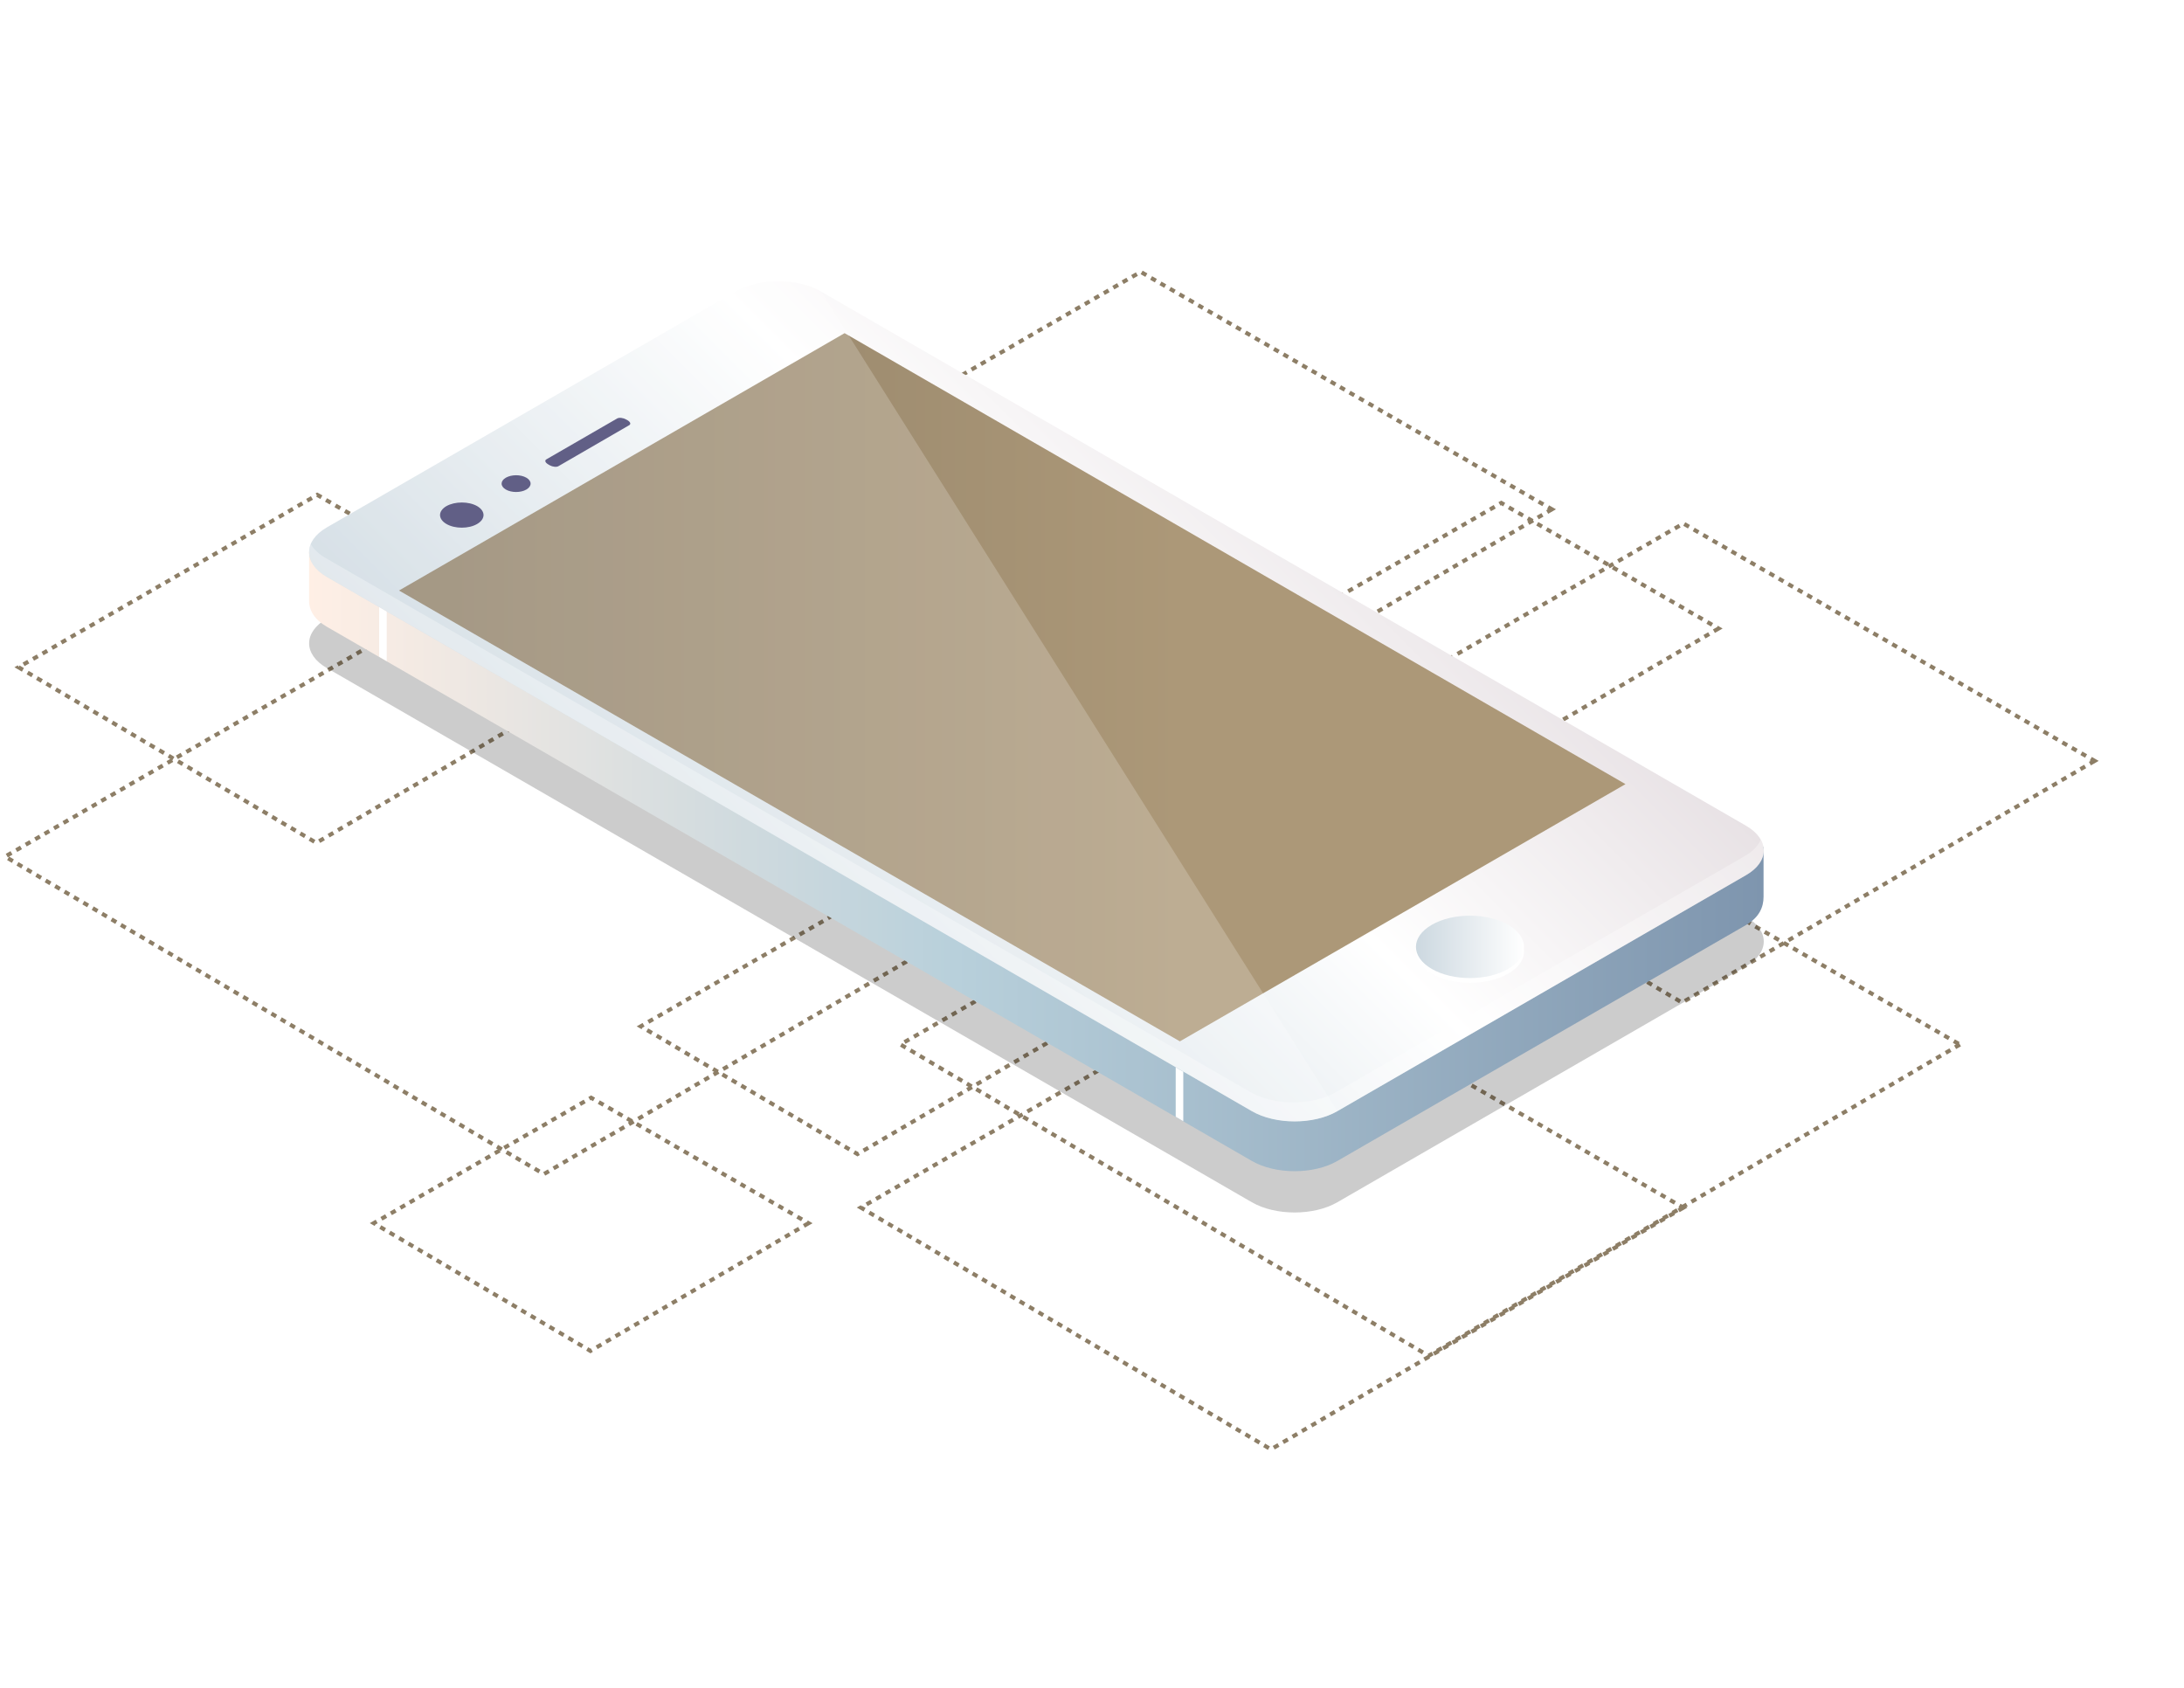 <?xml version="1.0" encoding="utf-8"?>
<!-- Generator: Adobe Illustrator 23.0.2, SVG Export Plug-In . SVG Version: 6.00 Build 0)  -->
<svg version="1.1" id="Layer_1" xmlns="http://www.w3.org/2000/svg" xmlns:xlink="http://www.w3.org/1999/xlink" x="0px" y="0px"
	 viewBox="0 0 1936 1496.4" style="enable-background:new 0 0 1936 1496.4;" xml:space="preserve">
<style type="text/css">
	.st0{fill:#8D7E66;}
	.st1{filter:url(#Adobe_OpacityMaskFilter);}
	.st2{filter:url(#Adobe_OpacityMaskFilter_1_);}
	.st3{mask:url(#SVGID_1_);fill:url(#SVGID_2_);}
	.st4{opacity:0.2;enable-background:new    ;}
	.st5{fill:url(#SVGID_3_);}
	.st6{fill:url(#SVGID_4_);}
	.st7{fill:url(#SVGID_5_);}
	.st8{opacity:0.3;fill:#FFFFFF;}
	.st9{fill:#FFFFFF;}
	.st10{fill:#3A3768;}
	.st11{fill:url(#SVGID_6_);}
	.st12{opacity:0.2;fill:#FFFFFF;}
	.st13{fill:#FFD657;}
</style>
<g>
	<path class="st0" d="M277.8,747.6l-4.2-2.5l1.8-3.1l4.2,2.5L277.8,747.6z M283.8,747.1l-1.8-3.1l4.2-2.4l1.8,3.1L283.8,747.1z
		 M269.5,742.7l-4.2-2.5l1.8-3.1l4.2,2.5L269.5,742.7z M292.2,742.2l-1.8-3.1l4.2-2.4l1.8,3.1L292.2,742.2z M261.2,737.8l-4.2-2.5
		l1.8-3.1l4.2,2.5L261.2,737.8z M300.5,737.3l-1.8-3.1l4.2-2.4l1.8,3.1L300.5,737.3z M252.8,732.9l-4.2-2.5l1.8-3.1l4.2,2.5
		L252.8,732.9z M308.9,732.4l-1.8-3.1l4.2-2.4l1.8,3.1L308.9,732.4z M244.5,728l-4.2-2.5l1.8-3.1l4.2,2.5L244.5,728z M317.2,727.5
		l-1.8-3.1l4.2-2.4l1.8,3.1L317.2,727.5z M236.2,723l-4.2-2.5l1.8-3.1l4.2,2.5L236.2,723z M325.6,722.6l-1.8-3.1l4.2-2.4l1.8,3.1
		L325.6,722.6z M227.8,718.1l-4.2-2.5l1.8-3.1l4.2,2.5L227.8,718.1z M333.9,717.7l-1.8-3.1l4.2-2.4l1.8,3.1L333.9,717.7z
		 M219.5,713.2l-4.2-2.5l1.8-3.1l4.2,2.5L219.5,713.2z M342.3,712.8l-1.8-3.1l4.2-2.4l1.8,3.1L342.3,712.8z M211.2,708.3l-4.2-2.5
		l1.8-3.1l4.2,2.5L211.2,708.3z M350.6,707.9l-1.8-3.1l4.2-2.4l1.8,3.1L350.6,707.9z M202.8,703.4l-4.2-2.5l1.8-3.1l4.2,2.5
		L202.8,703.4z M359,703l-1.8-3.1l4.2-2.4l1.8,3.1L359,703z M194.5,698.5l-4.2-2.5l1.8-3.1l4.2,2.5L194.5,698.5z M367.3,698.2
		l-1.8-3.1l4.2-2.4l1.8,3.1L367.3,698.2z M186.2,693.6l-4.2-2.5l1.8-3.1l4.2,2.5L186.2,693.6z M375.7,693.3l-1.8-3.1l4.2-2.4
		l1.8,3.1L375.7,693.3z M177.8,688.7l-4.2-2.5l1.8-3.1l4.2,2.5L177.8,688.7z M384,688.4l-1.8-3.1l4.2-2.4l1.8,3.1L384,688.4z
		 M169.5,683.7l-4.2-2.5l1.8-3.1l4.2,2.5L169.5,683.7z M392.4,683.5l-1.8-3.1l4.2-2.4l1.8,3.1L392.4,683.5z M161.1,678.8l-4.2-2.5
		l1.8-3.1l4.2,2.5L161.1,678.8z M400.7,678.6l-1.8-3.1l4.2-2.4l1.8,3.1L400.7,678.6z M152.8,673.9l-4.2-2.5l1.8-3.1l4.2,2.5
		L152.8,673.9z M409.1,673.7l-1.8-3.1l4.2-2.4l1.8,3.1L409.1,673.7z M144.5,669l-4.2-2.5l1.8-3.1l4.2,2.5L144.5,669z M417.4,668.8
		l-1.8-3.1l4.2-2.4l1.8,3.1L417.4,668.8z M136.1,664.1l-4.2-2.5l1.8-3.1l4.2,2.5L136.1,664.1z M425.8,663.9l-1.8-3.1l4.2-2.4
		l1.8,3.1L425.8,663.9z M127.8,659.2l-4.2-2.5l1.8-3.1l4.2,2.5L127.8,659.2z M434.1,659l-1.8-3.1l4.2-2.4l1.8,3.1L434.1,659z
		 M119.5,654.3l-4.2-2.5l1.8-3.1l4.2,2.5L119.5,654.3z M442.5,654.1l-1.8-3.1l4.2-2.4l1.8,3.1L442.5,654.1z M111.1,649.3l-4.2-2.5
		l1.8-3.1l4.2,2.5L111.1,649.3z M450.8,649.2l-1.8-3.1l4.2-2.4l1.8,3.1L450.8,649.2z M102.8,644.4l-4.2-2.5l1.8-3.1l4.2,2.5
		L102.8,644.4z M459.2,644.4l-1.8-3.1l4.2-2.4l1.8,3.1L459.2,644.4z M94.5,639.5l-4.2-2.5l1.8-3.1l4.2,2.5L94.5,639.5z M467.5,639.5
		l-1.8-3.1l4.2-2.4l1.8,3.1L467.5,639.5z M86.1,634.6l-4.2-2.5l1.8-3.1l4.2,2.5L86.1,634.6z M475.9,634.6l-1.8-3.1l4.2-2.4l1.8,3.1
		L475.9,634.6z M77.8,629.7l-4.2-2.5l1.8-3.1l4.2,2.5L77.8,629.7z M484.2,629.7l-1.8-3.1l4.2-2.4l1.8,3.1L484.2,629.7z M492.6,624.8
		l-1.8-3.1l4.2-2.4l1.8,3.1L492.6,624.8z M69.5,624.8l-4.2-2.5l1.8-3.1l4.2,2.5L69.5,624.8z M500.9,619.9l-1.8-3.1l4.2-2.4l1.8,3.1
		L500.9,619.9z M61.1,619.9l-4.2-2.5l1.8-3.1l4.2,2.5L61.1,619.9z M509.3,615l-1.8-3.1l4.2-2.4l1.8,3.1L509.3,615z M52.8,615
		l-4.2-2.5l1.8-3.1l4.2,2.5L52.8,615z M517.6,610.1l-1.8-3.1l4.2-2.4l1.8,3.1L517.6,610.1z M44.5,610l-4.2-2.5l1.8-3.1l4.2,2.5
		L44.5,610z M526,605.2l-1.8-3.1l4.2-2.4l1.8,3.1L526,605.2z M36.1,605.1l-4.2-2.5l1.8-3.1L38,602L36.1,605.1z M534.3,600.3
		l-1.8-3.1l4.2-2.4l1.8,3.1L534.3,600.3z M27.8,600.2l-4.2-2.5l1.8-3.1l4.2,2.5L27.8,600.2z M542.7,595.4l-1.8-3.1l1.5-0.9l-2.8-1.6
		l1.8-3.1l4.2,2.4L545,590l1.8,3L542.7,595.4z M19.4,595.3l-6.6-3.9l3-1.7l0.8,1.4l0.7-1.3l3.9,2.3L19.4,595.3z M21.8,590.4
		l-1.8-3.1l4.2-2.4L26,588L21.8,590.4z M535.3,587.4l-4.2-2.4l1.8-3.1l4.2,2.4L535.3,587.4z M30.2,585.6l-1.8-3.1l4.2-2.4l1.8,3.1
		L30.2,585.6z M527,582.6l-4.2-2.4l1.8-3.1l4.2,2.4L527,582.6z M38.6,580.8l-1.8-3.1l4.2-2.4l1.8,3.1L38.6,580.8z M518.6,577.8
		l-4.2-2.4l1.8-3.1l4.2,2.4L518.6,577.8z M47,575.9l-1.8-3.1l4.2-2.4l1.8,3.1L47,575.9z M510.2,572.9l-4.2-2.4l1.8-3.1l4.2,2.4
		L510.2,572.9z M55.3,571.1l-1.8-3.1l4.2-2.4l1.8,3.1L55.3,571.1z M501.8,568.1l-4.2-2.4l1.8-3.1l4.2,2.4L501.8,568.1z M63.7,566.2
		l-1.8-3.1l4.2-2.4l1.8,3.1L63.7,566.2z M493.4,563.2l-4.2-2.4l1.8-3.1l4.2,2.4L493.4,563.2z M72.1,561.4l-1.8-3.1l4.2-2.4l1.8,3.1
		L72.1,561.4z M485.1,558.4l-4.2-2.4l1.8-3.1l4.2,2.4L485.1,558.4z M80.5,556.6l-1.8-3.1l4.2-2.4l1.8,3.1L80.5,556.6z M476.7,553.6
		l-4.2-2.4l1.8-3.1l4.2,2.4L476.7,553.6z M88.9,551.7l-1.8-3.1l4.2-2.4l1.8,3.1L88.9,551.7z M468.3,548.7l-4.2-2.4l1.8-3.1l4.2,2.4
		L468.3,548.7z M97.2,546.9l-1.8-3.1l4.2-2.4l1.8,3.1L97.2,546.9z M459.9,543.9l-4.2-2.4l1.8-3.1l4.2,2.4L459.9,543.9z M105.6,542.1
		l-1.8-3.1l4.2-2.4l1.8,3.1L105.6,542.1z M451.5,539l-4.2-2.4l1.8-3.1l4.2,2.4L451.5,539z M114,537.2l-1.8-3.1l4.2-2.4l1.8,3.1
		L114,537.2z M443.2,534.2l-4.2-2.4l1.8-3.1l4.2,2.4L443.2,534.2z M122.4,532.4l-1.8-3.1l4.2-2.4l1.8,3.1L122.4,532.4z M434.8,529.4
		l-4.2-2.4l1.8-3.1l4.2,2.4L434.8,529.4z M130.8,527.5l-1.8-3.1l4.2-2.4l1.8,3.1L130.8,527.5z M426.4,524.5l-4.2-2.4l1.8-3.1
		l4.2,2.4L426.4,524.5z M139.1,522.7l-1.8-3.1l4.2-2.4l1.8,3.1L139.1,522.7z M418,519.7l-4.2-2.4l1.8-3.1l4.2,2.4L418,519.7z
		 M147.5,517.9l-1.8-3.1l4.2-2.4l1.8,3.1L147.5,517.9z M409.6,514.9l-4.2-2.4l1.8-3.1l4.2,2.4L409.6,514.9z M155.9,513l-1.8-3.1
		l4.2-2.4l1.8,3.1L155.9,513z M401.3,510l-4.2-2.4l1.8-3.1l4.2,2.4L401.3,510z M164.3,508.2l-1.8-3.1l4.2-2.4l1.8,3.1L164.3,508.2z
		 M392.9,505.2l-4.2-2.4l1.8-3.1l4.2,2.4L392.9,505.2z M172.7,503.4l-1.8-3.1l4.2-2.4l1.8,3.1L172.7,503.4z M384.5,500.3l-4.2-2.4
		l1.8-3.1l4.2,2.4L384.5,500.3z M181,498.5l-1.8-3.1l4.2-2.4l1.8,3.1L181,498.5z M376.1,495.5l-4.2-2.4l1.8-3.1l4.2,2.4L376.1,495.5
		z M189.4,493.7l-1.8-3.1l4.2-2.4l1.8,3.1L189.4,493.7z M367.8,490.7l-4.2-2.4l1.8-3.1l4.2,2.4L367.8,490.7z M197.8,488.8l-1.8-3.1
		l4.2-2.4l1.8,3.1L197.8,488.8z M359.4,485.8l-4.2-2.4l1.8-3.1l4.2,2.4L359.4,485.8z M206.2,484l-1.8-3.1l4.2-2.4l1.8,3.1L206.2,484
		z M351,481l-4.2-2.4l1.8-3.1l4.2,2.4L351,481z M214.5,479.2l-1.8-3.1l4.2-2.4l1.8,3.1L214.5,479.2z M342.6,476.2l-4.2-2.4l1.8-3.1
		l4.2,2.4L342.6,476.2z M222.9,474.3l-1.8-3.1l4.2-2.4l1.8,3.1L222.9,474.3z M334.2,471.3l-4.2-2.4l1.8-3.1l4.2,2.4L334.2,471.3z
		 M231.3,469.5l-1.8-3.1l4.2-2.4l1.8,3.1L231.3,469.5z M325.9,466.5l-4.2-2.4l1.8-3.1l4.2,2.4L325.9,466.5z M239.7,464.7l-1.8-3.1
		l4.2-2.4l1.8,3.1L239.7,464.7z M317.5,461.6l-4.2-2.4l1.8-3.1l4.2,2.4L317.5,461.6z M248.1,459.8l-1.8-3.1l4.2-2.4l1.8,3.1
		L248.1,459.8z M309.1,456.8l-4.2-2.4l1.8-3.1l4.2,2.4L309.1,456.8z M256.4,455l-1.8-3.1l4.2-2.4l1.8,3.1L256.4,455z M300.7,452
		l-4.2-2.4l1.8-3.1l4.2,2.4L300.7,452z M264.8,450.1L263,447l4.2-2.4l1.8,3.1L264.8,450.1z M292.3,447.1l-4.2-2.4l1.8-3.1l4.2,2.4
		L292.3,447.1z M273.2,445.3l-1.8-3.1l4.2-2.4l1.8,3.1L273.2,445.3z M284,442.3l-3.7-2.1l0.6-1l-1.1-1.9l1.4-0.8l4.6,2.6L284,442.3z
		"/>
</g>
<g>
	<path class="st0" d="M483.3,1042l-1.8-3.1l4.2-2.4l1.8,3.1L483.3,1042z M477.3,1039.9l-4.2-2.5l1.8-3.1l4.2,2.5L477.3,1039.9z
		 M491.6,1037.1l-1.8-3.1l4.2-2.4l1.8,3.1L491.6,1037.1z M468.9,1035l-4.2-2.5l1.8-3.1l4.2,2.5L468.9,1035z M500,1032.2l-1.8-3.1
		l4.2-2.4l1.8,3.1L500,1032.2z M460.6,1030.1l-4.2-2.5l1.8-3.1l4.2,2.5L460.6,1030.1z M508.3,1027.3l-1.8-3.1l4.2-2.4l1.8,3.1
		L508.3,1027.3z M452.3,1025.2l-4.2-2.5l1.8-3.1l4.2,2.5L452.3,1025.2z M516.7,1022.4l-1.8-3.1l4.2-2.4l1.8,3.1L516.7,1022.4z
		 M443.9,1020.3l-4.2-2.5l1.8-3.1l4.2,2.5L443.9,1020.3z M525,1017.5l-1.8-3.1l4.2-2.4l1.8,3.1L525,1017.5z M435.6,1015.4l-4.2-2.5
		l1.8-3.1l4.2,2.5L435.6,1015.4z M533.4,1012.6l-1.8-3.1l4.2-2.4l1.8,3.1L533.4,1012.6z M427.2,1010.5l-4.2-2.5l1.8-3.1l4.2,2.5
		L427.2,1010.5z M541.7,1007.8l-1.8-3.1l4.2-2.4l1.8,3.1L541.7,1007.8z M418.9,1005.6l-4.2-2.5l1.8-3.1l4.2,2.5L418.9,1005.6z
		 M550.1,1002.9l-1.8-3.1l4.2-2.4l1.8,3.1L550.1,1002.9z M410.6,1000.6l-4.2-2.5l1.8-3.1l4.2,2.5L410.6,1000.6z M558.4,998l-1.8-3.1
		l4.2-2.4l1.8,3.1L558.4,998z M402.2,995.7l-4.2-2.5l1.8-3.1l4.2,2.5L402.2,995.7z M566.7,993.1l-1.8-3.1l4.2-2.4l1.8,3.1
		L566.7,993.1z M393.9,990.8l-4.2-2.5l1.8-3.1l4.2,2.5L393.9,990.8z M575.1,988.2l-1.8-3.1l4.2-2.4l1.8,3.1L575.1,988.2z
		 M385.6,985.9l-4.2-2.5l1.8-3.1l4.2,2.5L385.6,985.9z M583.4,983.3l-1.8-3.1l4.2-2.4l1.8,3.1L583.4,983.3z M377.2,981l-4.2-2.5
		l1.8-3.1l4.2,2.5L377.2,981z M591.8,978.4l-1.8-3.1l4.2-2.4l1.8,3.1L591.8,978.4z M368.9,976.1l-4.2-2.5l1.8-3.1l4.2,2.5
		L368.9,976.1z M600.1,973.5l-1.8-3.1l4.2-2.4l1.8,3.1L600.1,973.5z M360.6,971.2l-4.2-2.5l1.8-3.1l4.2,2.5L360.6,971.2z
		 M608.5,968.6l-1.8-3.1l4.2-2.4l1.8,3.1L608.5,968.6z M352.2,966.3l-4.2-2.5l1.8-3.1l4.2,2.5L352.2,966.3z M616.8,963.7l-1.8-3.1
		l4.2-2.4l1.8,3.1L616.8,963.7z M343.9,961.3l-4.2-2.5l1.8-3.1l4.2,2.5L343.9,961.3z M625.2,958.8l-1.8-3.1l4.2-2.4l1.8,3.1
		L625.2,958.8z M335.6,956.4l-4.2-2.5l1.8-3.1l4.2,2.5L335.6,956.4z M633.5,954l-1.8-3.1l4.2-2.4l1.8,3.1L633.5,954z M327.2,951.5
		l-4.2-2.5l1.8-3.1l4.2,2.5L327.2,951.5z M641.9,949.1l-1.8-3.1l4.2-2.4l1.8,3.1L641.9,949.1z M318.9,946.6l-4.2-2.5l1.8-3.1
		l4.2,2.5L318.9,946.6z M650.2,944.2l-1.8-3.1l4.2-2.4l1.8,3.1L650.2,944.2z M310.6,941.7l-4.2-2.5l1.8-3.1l4.2,2.5L310.6,941.7z
		 M658.6,939.3l-1.8-3.1l4.2-2.4l1.8,3.1L658.6,939.3z M302.2,936.8l-4.2-2.5l1.8-3.1l4.2,2.5L302.2,936.8z M666.9,934.4l-1.8-3.1
		l4.2-2.4l1.8,3.1L666.9,934.4z M293.9,931.9l-4.2-2.5l1.8-3.1l4.2,2.5L293.9,931.9z M675.3,929.5l-1.8-3.1l4.2-2.4l1.8,3.1
		L675.3,929.5z M285.5,926.9l-4.2-2.5l1.8-3.1l4.2,2.5L285.5,926.9z M683.6,924.6l-1.8-3.1l4.2-2.4l1.8,3.1L683.6,924.6z M277.2,922
		l-4.2-2.5l1.8-3.1l4.2,2.5L277.2,922z M692,919.7l-1.8-3.1l4.2-2.4l1.8,3.1L692,919.7z M268.9,917.1l-4.2-2.5l1.8-3.1l4.2,2.5
		L268.9,917.1z M700.3,914.8l-1.8-3.1l4.2-2.4l1.8,3.1L700.3,914.8z M260.5,912.2l-4.2-2.5l1.8-3.1l4.2,2.5L260.5,912.2z
		 M708.7,909.9l-1.8-3.1l4.2-2.4l1.8,3.1L708.7,909.9z M252.2,907.3l-4.2-2.5l1.8-3.1l4.2,2.5L252.2,907.3z M717,905l-1.8-3.1
		l4.2-2.4l1.8,3.1L717,905z M243.9,902.4l-4.2-2.5l1.8-3.1l4.2,2.5L243.9,902.4z M725.4,900.2l-1.8-3.1l4.2-2.4l1.8,3.1L725.4,900.2
		z M235.5,897.5l-4.2-2.5l1.8-3.1l4.2,2.5L235.5,897.5z M733.7,895.3l-1.8-3.1l4.2-2.4l1.8,3.1L733.7,895.3z M227.2,892.6l-4.2-2.5
		l1.8-3.1l4.2,2.5L227.2,892.6z M742.1,890.4l-1.8-3.1l4.2-2.4l1.8,3.1L742.1,890.4z M218.9,887.6l-4.2-2.5l1.8-3.1l4.2,2.5
		L218.9,887.6z M750.4,885.5l-1.8-3.1l4.2-2.4l1.8,3.1L750.4,885.5z M210.5,882.7l-4.2-2.5l1.8-3.1l4.2,2.5L210.5,882.7z
		 M758.8,880.6l-1.8-3.1l4.2-2.4l1.8,3.1L758.8,880.6z M202.2,877.8l-4.2-2.5l1.8-3.1l4.2,2.5L202.2,877.8z M767.1,875.7l-1.8-3.1
		l4.2-2.4l1.8,3.1L767.1,875.7z M193.9,872.9l-4.2-2.5l1.8-3.1l4.2,2.5L193.9,872.9z M775.5,870.8l-1.8-3.1l4.2-2.4l1.8,3.1
		L775.5,870.8z M185.5,868l-4.2-2.5l1.8-3.1l4.2,2.5L185.5,868z M783.8,865.9l-1.8-3.1l4.2-2.4l1.8,3.1L783.8,865.9z M177.2,863.1
		l-4.2-2.5l1.8-3.1l4.2,2.5L177.2,863.1z M792.2,861l-1.8-3.1l4.2-2.4l1.8,3.1L792.2,861z M168.8,858.2l-4.2-2.5l1.8-3.1l4.2,2.5
		L168.8,858.2z M800.5,856.1l-1.8-3.1l4.2-2.4l1.8,3.1L800.5,856.1z M160.5,853.3l-4.2-2.5l1.8-3.1l4.2,2.5L160.5,853.3z
		 M808.9,851.2l-1.8-3.1l4.2-2.4l1.8,3.1L808.9,851.2z M152.2,848.3l-4.2-2.5l1.8-3.1l4.2,2.5L152.2,848.3z M817.2,846.4l-1.8-3.1
		l4.2-2.4l1.8,3.1L817.2,846.4z M143.8,843.4l-4.2-2.5l1.8-3.1l4.2,2.5L143.8,843.4z M825.6,841.5l-1.8-3.1l4.2-2.4l1.8,3.1
		L825.6,841.5z M135.5,838.5l-4.2-2.5l1.8-3.1l4.2,2.5L135.5,838.5z M833.9,836.6l-1.8-3.1l4.2-2.4l1.8,3.1L833.9,836.6z
		 M127.2,833.6l-4.2-2.5l1.8-3.1l4.2,2.5L127.2,833.6z M842.3,831.7l-1.8-3.1l4.2-2.4l1.8,3.1L842.3,831.7z M118.8,828.7l-4.2-2.5
		l1.8-3.1l4.2,2.5L118.8,828.7z M850.6,826.8l-1.8-3.1l4.2-2.4l1.8,3.1L850.6,826.8z M110.5,823.8l-4.2-2.5l1.8-3.1l4.2,2.5
		L110.5,823.8z M858.9,821.9l-1.8-3.1l4.2-2.4l1.8,3.1L858.9,821.9z M102.2,818.9l-4.2-2.5l1.8-3.1l4.2,2.5L102.2,818.9z M867.3,817
		l-1.8-3.1l4.2-2.4l1.8,3.1L867.3,817z M93.8,813.9l-4.2-2.5l1.8-3.1l4.2,2.5L93.8,813.9z M875.6,812.1l-1.8-3.1l4.2-2.4l1.8,3.1
		L875.6,812.1z M85.5,809l-4.2-2.5l1.8-3.1l4.2,2.5L85.5,809z M884,807.2l-1.8-3.1l4.2-2.4l1.8,3.1L884,807.2z M77.2,804.1l-4.2-2.5
		l1.8-3.1L79,801L77.2,804.1z M892.3,802.3l-1.8-3.1l4.2-2.4l1.8,3.1L892.3,802.3z M68.8,799.2l-4.2-2.5l1.8-3.1l4.2,2.5L68.8,799.2
		z M900.7,797.4l-1.8-3.1l4.2-2.4l1.8,3.1L900.7,797.4z M60.5,794.3l-4.2-2.5l1.8-3.1l4.2,2.5L60.5,794.3z M909,792.6l-1.8-3.1
		l4.2-2.4l1.8,3.1L909,792.6z M52.2,789.4l-4.2-2.5l1.8-3.1l4.2,2.5L52.2,789.4z M917.4,787.7l-1.8-3.1l4.2-2.4l1.8,3.1L917.4,787.7
		z M43.8,784.5l-4.2-2.5l1.8-3.1l4.2,2.5L43.8,784.5z M925.7,782.8l-1.8-3.1l4.2-2.4l1.8,3.1L925.7,782.8z M35.5,779.6l-4.2-2.5
		l1.8-3.1l4.2,2.5L35.5,779.6z M934.1,777.9l-1.8-3.1l4.2-2.4l1.8,3.1L934.1,777.9z M27.1,774.6l-4.2-2.5l1.8-3.1l4.2,2.5
		L27.1,774.6z M942.4,773l-1.8-3.1l4.2-2.4l1.8,3.1L942.4,773z M18.8,769.7l-4.2-2.5l1.8-3.1l4.2,2.5L18.8,769.7z M950.8,768.1
		l-1.8-3.1l4.2-2.4l1.8,3.1L950.8,768.1z M10.5,764.8l-4.2-2.5l1.8-3.1l4.2,2.5L10.5,764.8z M959.1,763.2l-1.8-3.1l4.2-2.4l0.2,0.3
		l0.5-0.9l3.8,2.2L959.1,763.2z M6.9,759.9l-1.8-3.1l4.2-2.4l1.8,3.1L6.9,759.9z M956.2,757.7l-4.2-2.4l1.8-3.1l4.2,2.4L956.2,757.7
		z M15.3,755.1l-1.8-3.1l4.2-2.4l1.8,3.1L15.3,755.1z M947.8,752.9l-4.2-2.4l1.8-3.1l4.2,2.4L947.8,752.9z M23.7,750.2l-1.8-3.1
		l4.2-2.4l1.8,3.1L23.7,750.2z M939.4,748l-4.2-2.4l1.8-3.1l4.2,2.4L939.4,748z M32.1,745.4l-1.8-3.1l4.2-2.4l1.8,3.1L32.1,745.4z
		 M931,743.2l-4.2-2.4l1.8-3.1l4.2,2.4L931,743.2z M40.4,740.6l-1.8-3.1l4.2-2.4l1.8,3.1L40.4,740.6z M922.6,738.3l-4.2-2.4l1.8-3.1
		l4.2,2.4L922.6,738.3z M48.8,735.7l-1.8-3.1l4.2-2.4l1.8,3.1L48.8,735.7z M914.3,733.5l-4.2-2.4l1.8-3.1l4.2,2.4L914.3,733.5z
		 M57.2,730.9l-1.8-3.1l4.2-2.4l1.8,3.1L57.2,730.9z M905.9,728.7l-4.2-2.4l1.8-3.1l4.2,2.4L905.9,728.7z M65.6,726.1l-1.8-3.1
		l4.2-2.4l1.8,3.1L65.6,726.1z M897.5,723.8l-4.2-2.4l1.8-3.1l4.2,2.4L897.5,723.8z M73.9,721.2l-1.8-3.1l4.2-2.4l1.8,3.1
		L73.9,721.2z M889.1,719l-4.2-2.4l1.8-3.1l4.2,2.4L889.1,719z M82.3,716.4l-1.8-3.1l4.2-2.4l1.8,3.1L82.3,716.4z M880.7,714.2
		l-4.2-2.4l1.8-3.1l4.2,2.4L880.7,714.2z M90.7,711.5l-1.8-3.1l4.2-2.4l1.8,3.1L90.7,711.5z M872.4,709.3l-4.2-2.4l1.8-3.1l4.2,2.4
		L872.4,709.3z M99.1,706.7l-1.8-3.1l4.2-2.4l1.8,3.1L99.1,706.7z M864,704.5l-4.2-2.4l1.8-3.1l4.2,2.4L864,704.5z M107.5,701.9
		l-1.8-3.1l4.2-2.4l1.8,3.1L107.5,701.9z M855.6,699.6l-4.2-2.4l1.8-3.1l4.2,2.4L855.6,699.6z M115.8,697l-1.8-3.1l4.2-2.4l1.8,3.1
		L115.8,697z M847.2,694.8l-4.2-2.4l1.8-3.1l4.2,2.4L847.2,694.8z M124.2,692.2l-1.8-3.1l4.2-2.4l1.8,3.1L124.2,692.2z M838.8,690
		l-4.2-2.4l1.8-3.1l4.2,2.4L838.8,690z M132.6,687.4l-1.8-3.1l4.2-2.4l1.8,3.1L132.6,687.4z M830.5,685.1l-4.2-2.4l1.8-3.1l4.2,2.4
		L830.5,685.1z M141,682.5l-1.8-3.1l4.2-2.4l1.8,3.1L141,682.5z M822.1,680.3l-4.2-2.4l1.8-3.1l4.2,2.4L822.1,680.3z M149.4,677.7
		l-1.8-3.1l4.2-2.4l1.8,3.1L149.4,677.7z M813.7,675.5l-4.2-2.4l1.8-3.1l4.2,2.4L813.7,675.5z M157.7,672.8l-1.8-3.1l4.2-2.4
		l1.8,3.1L157.7,672.8z M805.3,670.6l-4.2-2.4l1.8-3.1l4.2,2.4L805.3,670.6z M166.1,668l-1.8-3.1l4.2-2.4l1.8,3.1L166.1,668z
		 M796.9,665.8l-4.2-2.4l1.8-3.1l4.2,2.4L796.9,665.8z M174.5,663.2l-1.8-3.1l4.2-2.4l1.8,3.1L174.5,663.2z M788.6,660.9l-4.2-2.4
		l1.8-3.1l4.2,2.4L788.6,660.9z M182.9,658.3l-1.8-3.1l4.2-2.4l1.8,3.1L182.9,658.3z M780.2,656.1l-4.2-2.4l1.8-3.1l4.2,2.4
		L780.2,656.1z M191.3,653.5l-1.8-3.1l4.2-2.4l1.8,3.1L191.3,653.5z M771.8,651.3l-4.2-2.4l1.8-3.1l4.2,2.4L771.8,651.3z
		 M199.6,648.7l-1.8-3.1l4.2-2.4l1.8,3.1L199.6,648.7z M763.4,646.4l-4.2-2.4l1.8-3.1l4.2,2.4L763.4,646.4z M208,643.8l-1.8-3.1
		l4.2-2.4l1.8,3.1L208,643.8z M755.1,641.6l-4.2-2.4l1.8-3.1l4.2,2.4L755.1,641.6z M216.4,639l-1.8-3.1l4.2-2.4l1.8,3.1L216.4,639z
		 M746.7,636.8l-4.2-2.4l1.8-3.1l4.2,2.4L746.7,636.8z M224.8,634.1L223,631l4.2-2.4l1.8,3.1L224.8,634.1z M738.3,631.9l-4.2-2.4
		l1.8-3.1l4.2,2.4L738.3,631.9z M233.2,629.3l-1.8-3.1l4.2-2.4l1.8,3.1L233.2,629.3z M729.9,627.1l-4.2-2.4l1.8-3.1l4.2,2.4
		L729.9,627.1z M241.5,624.5l-1.8-3.1l4.2-2.4l1.8,3.1L241.5,624.5z M721.5,622.2l-4.2-2.4l1.8-3.1l4.2,2.4L721.5,622.2z
		 M249.9,619.6l-1.8-3.1l4.2-2.4l1.8,3.1L249.9,619.6z M713.2,617.4L709,615l1.8-3.1l4.2,2.4L713.2,617.4z M258.3,614.8l-1.8-3.1
		l4.2-2.4l1.8,3.1L258.3,614.8z M704.8,612.6l-4.2-2.4l1.8-3.1l4.2,2.4L704.8,612.6z M266.7,610l-1.8-3.1l4.2-2.4l1.8,3.1L266.7,610
		z M696.4,607.7l-4.2-2.4l1.8-3.1l4.2,2.4L696.4,607.7z M275.1,605.1l-1.8-3.1l4.2-2.4l1.8,3.1L275.1,605.1z M688,602.9l-4.2-2.4
		l1.8-3.1l4.2,2.4L688,602.9z M283.4,600.3l-1.8-3.1l4.2-2.4l1.8,3.1L283.4,600.3z M679.6,598.1l-4.2-2.4l1.8-3.1l4.2,2.4
		L679.6,598.1z M291.8,595.4l-1.8-3.1l4.2-2.4l1.8,3.1L291.8,595.4z M671.3,593.2l-4.2-2.4l1.8-3.1l4.2,2.4L671.3,593.2z
		 M300.2,590.6l-1.8-3.1l4.2-2.4l1.8,3.1L300.2,590.6z M662.9,588.4l-4.2-2.4l1.8-3.1l4.2,2.4L662.9,588.4z M308.6,585.8l-1.8-3.1
		l4.2-2.4l1.8,3.1L308.6,585.8z M654.5,583.5l-4.2-2.4l1.8-3.1l4.2,2.4L654.5,583.5z M317,580.9l-1.8-3.1l4.2-2.4l1.8,3.1L317,580.9
		z M646.1,578.7l-4.2-2.4l1.8-3.1l4.2,2.4L646.1,578.7z M325.3,576.1l-1.8-3.1l4.2-2.4l1.8,3.1L325.3,576.1z M637.7,573.9l-4.2-2.4
		l1.8-3.1l4.2,2.4L637.7,573.9z M333.7,571.3l-1.8-3.1l4.2-2.4l1.8,3.1L333.7,571.3z M629.4,569l-4.2-2.4l1.8-3.1l4.2,2.4L629.4,569
		z M342.1,566.4l-1.8-3.1l4.2-2.4l1.8,3.1L342.1,566.4z M621,564.2l-4.2-2.4l1.8-3.1l4.2,2.4L621,564.2z M350.5,561.6l-1.8-3.1
		l4.2-2.4l1.8,3.1L350.5,561.6z M612.6,559.4l-4.2-2.4l1.8-3.1l4.2,2.4L612.6,559.4z M358.8,556.7l-1.8-3.1l4.2-2.4l1.8,3.1
		L358.8,556.7z M604.2,554.5l-4.2-2.4l1.8-3.1l4.2,2.4L604.2,554.5z M367.2,551.9l-1.8-3.1l4.2-2.4l1.8,3.1L367.2,551.9z
		 M595.8,549.7l-4.2-2.4l1.8-3.1l4.2,2.4L595.8,549.7z M375.6,547.1l-1.8-3.1l4.2-2.4l1.8,3.1L375.6,547.1z M587.5,544.8l-4.2-2.4
		l1.8-3.1l4.2,2.4L587.5,544.8z M384,542.2l-1.8-3.1l4.2-2.4l1.8,3.1L384,542.2z M579.1,540l-4.2-2.4l1.8-3.1l4.2,2.4L579.1,540z
		 M392.4,537.4l-1.8-3.1l4.2-2.4l1.8,3.1L392.4,537.4z M570.7,535.2l-4.2-2.4l1.8-3.1l4.2,2.4L570.7,535.2z M400.7,532.6l-1.8-3.1
		l4.2-2.4l1.8,3.1L400.7,532.6z M562.3,530.3l-4.2-2.4l1.8-3.1l4.2,2.4L562.3,530.3z M409.1,527.7l-1.8-3.1l4.2-2.4l1.8,3.1
		L409.1,527.7z M553.9,525.5l-4.2-2.4l1.8-3.1l4.2,2.4L553.9,525.5z M417.5,522.9l-1.8-3.1l4.2-2.4l1.8,3.1L417.5,522.9z
		 M545.6,520.6l-4.2-2.4l1.8-3.1l4.2,2.4L545.6,520.6z M425.9,518l-1.8-3.1l4.2-2.4l1.8,3.1L425.9,518z M537.2,515.8l-4.2-2.4
		l1.8-3.1l4.2,2.4L537.2,515.8z M434.3,513.2l-1.8-3.1l4.2-2.4l1.8,3.1L434.3,513.2z M528.8,511l-4.2-2.4l1.8-3.1l4.2,2.4L528.8,511
		z M442.6,508.4l-1.8-3.1l4.2-2.4l1.8,3.1L442.6,508.4z M520.4,506.1l-4.2-2.4l1.8-3.1l4.2,2.4L520.4,506.1z M451,503.5l-1.8-3.1
		l4.2-2.4l1.8,3.1L451,503.5z M512.1,501.3l-4.2-2.4l1.8-3.1l4.2,2.4L512.1,501.3z M459.4,498.7l-1.8-3.1l4.2-2.4l1.8,3.1
		L459.4,498.7z M503.7,496.5l-4.2-2.4l1.8-3.1l4.2,2.4L503.7,496.5z M467.8,493.9l-1.8-3.1l4.2-2.4l1.8,3.1L467.8,493.9z
		 M495.3,491.6l-4.2-2.4l1.8-3.1l4.2,2.4L495.3,491.6z M476.2,489l-1.8-3.1l4.2-2.4l1.8,3.1L476.2,489z M486.9,486.8l-4.2-2.4
		l1.8-3.1l4.2,2.4L486.9,486.8z"/>
</g>
<g>
	<path class="st0" d="M523.4,1199.5l-3.8-2.3l1.8-3.1l2,1.2l0.3-0.2l0.4,0.6l0.2,0.1l-0.1,0.1l1.3,2.3L523.4,1199.5z M529.8,1195.7
		l-1.8-3.1l4.2-2.4l1.8,3.1L529.8,1195.7z M515.4,1194.7l-4.2-2.5l1.8-3.1l4.2,2.5L515.4,1194.7z M538.1,1190.8l-1.8-3.1l4.2-2.4
		l1.8,3.1L538.1,1190.8z M507.1,1189.8l-4.2-2.5l1.8-3.1l4.2,2.5L507.1,1189.8z M546.5,1185.9l-1.8-3.1l4.2-2.4l1.8,3.1
		L546.5,1185.9z M498.8,1184.9l-4.2-2.5l1.8-3.1l4.2,2.5L498.8,1184.9z M554.8,1181.1l-1.8-3.1l4.2-2.4l1.8,3.1L554.8,1181.1z
		 M490.4,1180l-4.2-2.5l1.8-3.1l4.2,2.5L490.4,1180z M563.2,1176.2l-1.8-3.1l4.2-2.4l1.8,3.1L563.2,1176.2z M482.1,1175.1l-4.2-2.5
		l1.8-3.1l4.2,2.5L482.1,1175.1z M571.5,1171.3l-1.8-3.1l4.2-2.4l1.8,3.1L571.5,1171.3z M473.8,1170.2l-4.2-2.5l1.8-3.1l4.2,2.5
		L473.8,1170.2z M579.9,1166.4l-1.8-3.1l4.2-2.4l1.8,3.1L579.9,1166.4z M465.4,1165.3l-4.2-2.5l1.8-3.1l4.2,2.5L465.4,1165.3z
		 M588.2,1161.5l-1.8-3.1l4.2-2.4l1.8,3.1L588.2,1161.5z M457.1,1160.3l-4.2-2.5l1.8-3.1l4.2,2.5L457.1,1160.3z M596.6,1156.6
		l-1.8-3.1l4.2-2.4l1.8,3.1L596.6,1156.6z M448.8,1155.4l-4.2-2.5l1.8-3.1l4.2,2.5L448.8,1155.4z M604.9,1151.7l-1.8-3.1l4.2-2.4
		l1.8,3.1L604.9,1151.7z M440.4,1150.5l-4.2-2.5l1.8-3.1l4.2,2.5L440.4,1150.5z M613.3,1146.8l-1.8-3.1l4.2-2.4l1.8,3.1
		L613.3,1146.8z M432.1,1145.6l-4.2-2.5l1.8-3.1l4.2,2.5L432.1,1145.6z M621.6,1141.9l-1.8-3.1l4.2-2.4l1.8,3.1L621.6,1141.9z
		 M423.8,1140.7l-4.2-2.5l1.8-3.1l4.2,2.5L423.8,1140.7z M630,1137l-1.8-3.1l4.2-2.4l1.8,3.1L630,1137z M415.4,1135.8l-4.2-2.5
		l1.8-3.1l4.2,2.5L415.4,1135.8z M638.3,1132.1l-1.8-3.1l4.2-2.4l1.8,3.1L638.3,1132.1z M407.1,1130.9l-4.2-2.5l1.8-3.1l4.2,2.5
		L407.1,1130.9z M646.7,1127.3l-1.8-3.1l4.2-2.4l1.8,3.1L646.7,1127.3z M398.7,1125.9l-4.2-2.5l1.8-3.1l4.2,2.5L398.7,1125.9z
		 M655,1122.4l-1.8-3.1l4.2-2.4l1.8,3.1L655,1122.4z M390.4,1121l-4.2-2.5l1.8-3.1l4.2,2.5L390.4,1121z M663.4,1117.5l-1.8-3.1
		l4.2-2.4l1.8,3.1L663.4,1117.5z M382.1,1116.1l-4.2-2.5l1.8-3.1l4.2,2.5L382.1,1116.1z M671.7,1112.6l-1.8-3.1l4.2-2.4l1.8,3.1
		L671.7,1112.6z M373.7,1111.2l-4.2-2.5l1.8-3.1l4.2,2.5L373.7,1111.2z M680.1,1107.7l-1.8-3.1l4.2-2.4l1.8,3.1L680.1,1107.7z
		 M365.4,1106.3l-4.2-2.5l1.8-3.1l4.2,2.5L365.4,1106.3z M688.4,1102.8l-1.8-3.1l4.2-2.4l1.8,3.1L688.4,1102.8z M357.1,1101.4
		l-4.2-2.5l1.8-3.1l4.2,2.5L357.1,1101.4z M696.8,1097.9l-1.8-3.1l4.2-2.4l1.8,3.1L696.8,1097.9z M348.7,1096.5l-4.2-2.5l1.8-3.1
		l4.2,2.5L348.7,1096.5z M705.1,1093l-1.8-3.1l4.2-2.4l1.8,3.1L705.1,1093z M340.4,1091.6l-4.2-2.5l1.8-3.1l4.2,2.5L340.4,1091.6z
		 M713.5,1088.1l-1.8-3.1l3.8-2.2l0.6-1.1l4.2,2.5L713.5,1088.1z M332.1,1086.6l-4.3-2.5l5.2-3l1.8,3.1l-2,1.2L332.1,1086.6z
		 M710.1,1082.4l-4.2-2.4l1.8-3.1l4.2,2.4L710.1,1082.4z M339,1081.8l-1.8-3.1l4.2-2.4l1.8,3.1L339,1081.8z M701.7,1077.5l-4.2-2.4
		l1.8-3.1l4.2,2.4L701.7,1077.5z M347.4,1077l-1.8-3.1l4.2-2.4l1.8,3.1L347.4,1077z M693.3,1072.7l-4.2-2.4l1.8-3.1l4.2,2.4
		L693.3,1072.7z M355.8,1072.1l-1.8-3.1l4.2-2.4l1.8,3.1L355.8,1072.1z M684.9,1067.9l-4.2-2.4l1.8-3.1l4.2,2.4L684.9,1067.9z
		 M364.1,1067.3l-1.8-3.1l4.2-2.4l1.8,3.1L364.1,1067.3z M676.6,1063l-4.2-2.4l1.8-3.1l4.2,2.4L676.6,1063z M372.5,1062.4l-1.8-3.1
		l4.2-2.4l1.8,3.1L372.5,1062.4z M668.2,1058.2l-4.2-2.4l1.8-3.1l4.2,2.4L668.2,1058.2z M380.9,1057.6l-1.8-3.1l4.2-2.4l1.8,3.1
		L380.9,1057.6z M659.8,1053.4l-4.2-2.4l1.8-3.1l4.2,2.4L659.8,1053.4z M389.3,1052.8l-1.8-3.1l4.2-2.4l1.8,3.1L389.3,1052.8z
		 M651.4,1048.5l-4.2-2.4l1.8-3.1l4.2,2.4L651.4,1048.5z M397.7,1047.9l-1.8-3.1l4.2-2.4l1.8,3.1L397.7,1047.9z M643,1043.7
		l-4.2-2.4l1.8-3.1l4.2,2.4L643,1043.7z M406,1043.1l-1.8-3.1l4.2-2.4l1.8,3.1L406,1043.1z M634.7,1038.8l-4.2-2.4l1.8-3.1l4.2,2.4
		L634.7,1038.8z M414.4,1038.3l-1.8-3.1l4.2-2.4l1.8,3.1L414.4,1038.3z M626.3,1034l-4.2-2.4l1.8-3.1l4.2,2.4L626.3,1034z
		 M422.8,1033.4l-1.8-3.1l4.2-2.4l1.8,3.1L422.8,1033.4z M617.9,1029.2l-4.2-2.4l1.8-3.1l4.2,2.4L617.9,1029.2z M431.2,1028.6
		l-1.8-3.1l4.2-2.4l1.8,3.1L431.2,1028.6z M609.5,1024.3l-4.2-2.4l1.8-3.1l4.2,2.4L609.5,1024.3z M439.6,1023.7l-1.8-3.1l4.2-2.4
		l1.8,3.1L439.6,1023.7z M601.1,1019.5l-4.2-2.4l1.8-3.1l4.2,2.4L601.1,1019.5z M447.9,1018.9l-1.8-3.1l4.2-2.4l1.8,3.1
		L447.9,1018.9z M592.8,1014.7l-4.2-2.4l1.8-3.1l4.2,2.4L592.8,1014.7z M456.3,1014.1l-1.8-3.1l4.2-2.4l1.8,3.1L456.3,1014.1z
		 M584.4,1009.8l-4.2-2.4l1.8-3.1l4.2,2.4L584.4,1009.8z M464.7,1009.2l-1.8-3.1l4.2-2.4l1.8,3.1L464.7,1009.2z M576,1005l-4.2-2.4
		l1.8-3.1l4.2,2.4L576,1005z M473.1,1004.4l-1.8-3.1l4.2-2.4l1.8,3.1L473.1,1004.4z M567.6,1000.1l-4.2-2.4l1.8-3.1l4.2,2.4
		L567.6,1000.1z M481.5,999.6l-1.8-3.1l4.2-2.4l1.8,3.1L481.5,999.6z M559.2,995.3l-4.2-2.4l1.8-3.1l4.2,2.4L559.2,995.3z
		 M489.8,994.7l-1.8-3.1l4.2-2.4l1.8,3.1L489.8,994.7z M550.9,990.5l-4.2-2.4l1.8-3.1l4.2,2.4L550.9,990.5z M498.2,989.9l-1.8-3.1
		l4.2-2.4l1.8,3.1L498.2,989.9z M542.5,985.6l-4.2-2.4l1.8-3.1l4.2,2.4L542.5,985.6z M506.6,985l-1.8-3.1l4.2-2.4l1.8,3.1L506.6,985
		z M534.1,980.8l-4.2-2.4l1.8-3.1l4.2,2.4L534.1,980.8z M515,980.2l-1.8-3.1l4.2-2.4l1.8,3.1L515,980.2z M525.7,976l-1.7-1l-0.7,0.4
		l-1.8-3.1l2.5-1.4l3.5,2L525.7,976z"/>
</g>
<g>
	<path class="st0" d="M760.1,1025l-3.8-2.3l1.8-3.1l2,1.2l0.3-0.2l0.4,0.6l0.2,0.1l-0.1,0.1l1.3,2.3L760.1,1025z M766.4,1021.3
		l-1.8-3.1l4.2-2.4l1.8,3.1L766.4,1021.3z M752.1,1020.3l-4.2-2.5l1.8-3.1l4.2,2.5L752.1,1020.3z M774.8,1016.4l-1.8-3.1l4.2-2.4
		l1.8,3.1L774.8,1016.4z M743.7,1015.4l-4.2-2.5l1.8-3.1l4.2,2.5L743.7,1015.4z M783.1,1011.5l-1.8-3.1l4.2-2.4l1.8,3.1
		L783.1,1011.5z M735.4,1010.5l-4.2-2.5l1.8-3.1l4.2,2.5L735.4,1010.5z M791.5,1006.6l-1.8-3.1l4.2-2.4l1.8,3.1L791.5,1006.6z
		 M727.1,1005.5l-4.2-2.5l1.8-3.1l4.2,2.5L727.1,1005.5z M799.8,1001.7l-1.8-3.1l4.2-2.4l1.8,3.1L799.8,1001.7z M718.7,1000.6
		l-4.2-2.5l1.8-3.1l4.2,2.5L718.7,1000.6z M808.2,996.8l-1.8-3.1l4.2-2.4l1.8,3.1L808.2,996.8z M710.4,995.7l-4.2-2.5l1.8-3.1
		l4.2,2.5L710.4,995.7z M816.5,991.9l-1.8-3.1l4.2-2.4l1.8,3.1L816.5,991.9z M702.1,990.8l-4.2-2.5l1.8-3.1l4.2,2.5L702.1,990.8z
		 M824.9,987l-1.8-3.1l4.2-2.4l1.8,3.1L824.9,987z M693.7,985.9l-4.2-2.5l1.8-3.1l4.2,2.5L693.7,985.9z M833.2,982.2l-1.8-3.1
		l4.2-2.4l1.8,3.1L833.2,982.2z M685.4,981l-4.2-2.5l1.8-3.1l4.2,2.5L685.4,981z M841.6,977.3l-1.8-3.1l4.2-2.4l1.8,3.1L841.6,977.3
		z M677.1,976.1l-4.2-2.5l1.8-3.1l4.2,2.5L677.1,976.1z M849.9,972.4l-1.8-3.1l4.2-2.4l1.8,3.1L849.9,972.4z M668.7,971.1l-4.2-2.5
		l1.8-3.1l4.2,2.5L668.7,971.1z M858.3,967.5l-1.8-3.1l4.2-2.4l1.8,3.1L858.3,967.5z M660.4,966.2l-4.2-2.5l1.8-3.1l4.2,2.5
		L660.4,966.2z M866.6,962.6l-1.8-3.1l4.2-2.4l1.8,3.1L866.6,962.6z M652,961.3l-4.2-2.5l1.8-3.1l4.2,2.5L652,961.3z M875,957.7
		l-1.8-3.1l4.2-2.4l1.8,3.1L875,957.7z M643.7,956.4l-4.2-2.5l1.8-3.1l4.2,2.5L643.7,956.4z M883.3,952.8l-1.8-3.1l4.2-2.4l1.8,3.1
		L883.3,952.8z M635.4,951.5l-4.2-2.5l1.8-3.1l4.2,2.5L635.4,951.5z M891.6,947.9l-1.8-3.1l4.2-2.4l1.8,3.1L891.6,947.9z M627,946.6
		l-4.2-2.5l1.8-3.1l4.2,2.5L627,946.6z M900,943l-1.8-3.1l4.2-2.4l1.8,3.1L900,943z M618.7,941.7l-4.2-2.5l1.8-3.1l4.2,2.5
		L618.7,941.7z M908.3,938.1l-1.8-3.1l4.2-2.4l1.8,3.1L908.3,938.1z M610.4,936.8l-4.2-2.5l1.8-3.1l4.2,2.5L610.4,936.8z
		 M916.7,933.2l-1.8-3.1l4.2-2.4l1.8,3.1L916.7,933.2z M602,931.8l-4.2-2.5l1.8-3.1l4.2,2.5L602,931.8z M925,928.4l-1.8-3.1l4.2-2.4
		l1.8,3.1L925,928.4z M593.7,926.9l-4.2-2.5l1.8-3.1l4.2,2.5L593.7,926.9z M933.4,923.5l-1.8-3.1l4.2-2.4l1.8,3.1L933.4,923.5z
		 M585.4,922l-4.2-2.5l1.8-3.1l4.2,2.5L585.4,922z M941.7,918.6l-1.8-3.1l4.2-2.4l1.8,3.1L941.7,918.6z M577,917.1l-4.2-2.5l1.8-3.1
		l4.2,2.5L577,917.1z M950.1,913.7l-1.8-3.1l3.8-2.2l0.6-1.1l4.3,2.5L950.1,913.7z M568.7,912.2l-4.3-2.5l5.2-3l1.8,3.1l-2,1.2
		L568.7,912.2z M946.7,907.9l-4.2-2.4l1.8-3.1l4.2,2.4L946.7,907.9z M575.6,907.3l-1.8-3.1l4.2-2.4l1.8,3.1L575.6,907.3z
		 M938.3,903.1l-4.2-2.4l1.8-3.1l4.2,2.4L938.3,903.1z M584,902.5l-1.8-3.1l4.2-2.4l1.8,3.1L584,902.5z M929.9,898.3l-4.2-2.4
		l1.8-3.1l4.2,2.4L929.9,898.3z M592.4,897.7l-1.8-3.1l4.2-2.4l1.8,3.1L592.4,897.7z M921.6,893.4l-4.2-2.4l1.8-3.1l4.2,2.4
		L921.6,893.4z M600.8,892.8l-1.8-3.1l4.2-2.4l1.8,3.1L600.8,892.8z M913.2,888.6l-4.2-2.4l1.8-3.1l4.2,2.4L913.2,888.6z M609.1,888
		l-1.8-3.1l4.2-2.4l1.8,3.1L609.1,888z M904.8,883.7l-4.2-2.4l1.8-3.1l4.2,2.4L904.8,883.7z M617.5,883.2l-1.8-3.1l4.2-2.4l1.8,3.1
		L617.5,883.2z M896.4,878.9l-4.2-2.4l1.8-3.1l4.2,2.4L896.4,878.9z M625.9,878.3l-1.8-3.1l4.2-2.4l1.8,3.1L625.9,878.3z M888,874.1
		l-4.2-2.4l1.8-3.1l4.2,2.4L888,874.1z M634.3,873.5l-1.8-3.1l4.2-2.4l1.8,3.1L634.3,873.5z M879.7,869.2l-4.2-2.4l1.8-3.1l4.2,2.4
		L879.7,869.2z M642.7,868.6l-1.8-3.1l4.2-2.4l1.8,3.1L642.7,868.6z M871.3,864.4l-4.2-2.4l1.8-3.1l4.2,2.4L871.3,864.4z M651,863.8
		l-1.8-3.1l4.2-2.4l1.8,3.1L651,863.8z M862.9,859.5l-4.2-2.4l1.8-3.1l4.2,2.4L862.9,859.5z M659.4,859l-1.8-3.1l4.2-2.4l1.8,3.1
		L659.4,859z M854.5,854.7l-4.2-2.4l1.8-3.1l4.2,2.4L854.5,854.7z M667.8,854.1L666,851l4.2-2.4l1.8,3.1L667.8,854.1z M846.1,849.9
		l-4.2-2.4l1.8-3.1l4.2,2.4L846.1,849.9z M676.2,849.3l-1.8-3.1l4.2-2.4l1.8,3.1L676.2,849.3z M837.8,845l-4.2-2.4l1.8-3.1l4.2,2.4
		L837.8,845z M684.6,844.5l-1.8-3.1l4.2-2.4l1.8,3.1L684.6,844.5z M829.4,840.2l-4.2-2.4l1.8-3.1l4.2,2.4L829.4,840.2z M692.9,839.6
		l-1.8-3.1l4.2-2.4l1.8,3.1L692.9,839.6z M821,835.4l-4.2-2.4l1.8-3.1l4.2,2.4L821,835.4z M701.3,834.8l-1.8-3.1l4.2-2.4l1.8,3.1
		L701.3,834.8z M812.6,830.5l-4.2-2.4l1.8-3.1l4.2,2.4L812.6,830.5z M709.7,829.9l-1.8-3.1l4.2-2.4l1.8,3.1L709.7,829.9z
		 M804.3,825.7l-4.2-2.4l1.8-3.1l4.2,2.4L804.3,825.7z M718.1,825.1l-1.8-3.1l4.2-2.4l1.8,3.1L718.1,825.1z M795.9,820.8l-4.2-2.4
		l1.8-3.1l4.2,2.4L795.9,820.8z M726.5,820.3l-1.8-3.1l4.2-2.4l1.8,3.1L726.5,820.3z M787.5,816l-4.2-2.4l1.8-3.1l4.2,2.4L787.5,816
		z M734.8,815.4l-1.8-3.1l4.2-2.4l1.8,3.1L734.8,815.4z M779.1,811.2l-4.2-2.4l1.8-3.1l4.2,2.4L779.1,811.2z M743.2,810.6l-1.8-3.1
		l4.2-2.4l1.8,3.1L743.2,810.6z M770.7,806.3l-4.2-2.4l1.8-3.1l4.2,2.4L770.7,806.3z M751.6,805.8l-1.8-3.1l4.2-2.4l1.8,3.1
		L751.6,805.8z M762.4,801.5l-1.7-1l-0.7,0.4l-1.8-3.1l2.5-1.4l3.5,2L762.4,801.5z"/>
</g>
<g>
	<path class="st0" d="M1330.2,672.3l-3.8-2.3l1.8-3.1l2,1.2l0.3-0.2l0.4,0.6l0.2,0.1l-0.1,0.1l1.3,2.3L1330.2,672.3z M1336.5,668.6
		l-1.8-3.1l4.2-2.4l1.8,3.1L1336.5,668.6z M1322.2,667.6l-4.2-2.5l1.8-3.1l4.2,2.5L1322.2,667.6z M1344.9,663.7l-1.8-3.1l4.2-2.4
		l1.8,3.1L1344.9,663.7z M1313.8,662.7l-4.2-2.5l1.8-3.1l4.2,2.5L1313.8,662.7z M1353.2,658.8l-1.8-3.1l4.2-2.4l1.8,3.1
		L1353.2,658.8z M1305.5,657.8l-4.2-2.5l1.8-3.1l4.2,2.5L1305.5,657.8z M1361.6,653.9l-1.8-3.1l4.2-2.4l1.8,3.1L1361.6,653.9z
		 M1297.2,652.9l-4.2-2.5l1.8-3.1l4.2,2.5L1297.2,652.9z M1369.9,649l-1.8-3.1l4.2-2.4l1.8,3.1L1369.9,649z M1288.8,648l-4.2-2.5
		l1.8-3.1l4.2,2.5L1288.8,648z M1378.3,644.1l-1.8-3.1l4.2-2.4l1.8,3.1L1378.3,644.1z M1280.5,643l-4.2-2.5l1.8-3.1l4.2,2.5
		L1280.5,643z M1386.6,639.3l-1.8-3.1l4.2-2.4l1.8,3.1L1386.6,639.3z M1272.2,638.1l-4.2-2.5l1.8-3.1l4.2,2.5L1272.2,638.1z
		 M1395,634.4l-1.8-3.1l4.2-2.4l1.8,3.1L1395,634.4z M1263.8,633.2l-4.2-2.5l1.8-3.1l4.2,2.5L1263.8,633.2z M1403.3,629.5l-1.8-3.1
		l4.2-2.4l1.8,3.1L1403.3,629.5z M1255.5,628.3l-4.2-2.5l1.8-3.1l4.2,2.5L1255.5,628.3z M1411.7,624.6l-1.8-3.1l4.2-2.4l1.8,3.1
		L1411.7,624.6z M1247.1,623.4l-4.2-2.5l1.8-3.1l4.2,2.5L1247.1,623.4z M1420,619.7l-1.8-3.1l4.2-2.4l1.8,3.1L1420,619.7z
		 M1238.8,618.5l-4.2-2.5l1.8-3.1l4.2,2.5L1238.8,618.5z M1428.3,614.8l-1.8-3.1l4.2-2.4l1.8,3.1L1428.3,614.8z M1230.5,613.6
		l-4.2-2.5l1.8-3.1l4.2,2.5L1230.5,613.6z M1436.7,609.9l-1.8-3.1l4.2-2.4l1.8,3.1L1436.7,609.9z M1222.1,608.6l-4.2-2.5l1.8-3.1
		l4.2,2.5L1222.1,608.6z M1445,605l-1.8-3.1l4.2-2.4l1.8,3.1L1445,605z M1213.8,603.7l-4.2-2.5l1.8-3.1l4.2,2.5L1213.8,603.7z
		 M1453.4,600.1l-1.8-3.1l4.2-2.4l1.8,3.1L1453.4,600.1z M1205.5,598.8l-4.2-2.5l1.8-3.1l4.2,2.5L1205.5,598.8z M1461.7,595.2
		l-1.8-3.1l4.2-2.4l1.8,3.1L1461.7,595.2z M1197.1,593.9l-4.2-2.5l1.8-3.1l4.2,2.5L1197.1,593.9z M1470.1,590.3l-1.8-3.1l4.2-2.4
		l1.8,3.1L1470.1,590.3z M1188.8,589l-4.2-2.5l1.8-3.1l4.2,2.5L1188.8,589z M1478.4,585.5l-1.8-3.1l4.2-2.4l1.8,3.1L1478.4,585.5z
		 M1180.5,584.1l-4.2-2.5l1.8-3.1l4.2,2.5L1180.5,584.1z M1486.8,580.6l-1.8-3.1l4.2-2.4l1.8,3.1L1486.8,580.6z M1172.1,579.2
		l-4.2-2.5l1.8-3.1l4.2,2.5L1172.1,579.2z M1495.1,575.7l-1.8-3.1l4.2-2.4l1.8,3.1L1495.1,575.7z M1163.8,574.3l-4.2-2.5l1.8-3.1
		l4.2,2.5L1163.8,574.3z M1503.5,570.8l-1.8-3.1l4.2-2.4l1.8,3.1L1503.5,570.8z M1155.5,569.3l-4.2-2.5l1.8-3.1l4.2,2.5
		L1155.5,569.3z M1511.8,565.9l-1.8-3.1l4.2-2.4l1.8,3.1L1511.8,565.9z M1147.1,564.4l-4.2-2.5l1.8-3.1l4.2,2.5L1147.1,564.4z
		 M1520.2,561l-1.8-3.1l3.8-2.2l0.6-1.1l4.2,2.5L1520.2,561z M1138.8,559.5l-4.3-2.5l5.2-3l1.8,3.1l-2,1.2L1138.8,559.5z
		 M1516.8,555.3l-4.2-2.4l1.8-3.1l4.2,2.4L1516.8,555.3z M1145.7,554.7l-1.8-3.1l4.2-2.4l1.8,3.1L1145.7,554.7z M1508.4,550.4
		l-4.2-2.4l1.8-3.1l4.2,2.4L1508.4,550.4z M1154.1,549.8l-1.8-3.1l4.2-2.4l1.8,3.1L1154.1,549.8z M1500,545.6l-4.2-2.4l1.8-3.1
		l4.2,2.4L1500,545.6z M1162.5,545l-1.8-3.1l4.2-2.4l1.8,3.1L1162.5,545z M1491.7,540.7l-4.2-2.4l1.8-3.1l4.2,2.4L1491.7,540.7z
		 M1170.9,540.2l-1.8-3.1l4.2-2.4l1.8,3.1L1170.9,540.2z M1483.3,535.9l-4.2-2.4l1.8-3.1l4.2,2.4L1483.3,535.9z M1179.2,535.3
		l-1.8-3.1l4.2-2.4l1.8,3.1L1179.2,535.3z M1474.9,531.1l-4.2-2.4l1.8-3.1l4.2,2.4L1474.9,531.1z M1187.6,530.5l-1.8-3.1l4.2-2.4
		l1.8,3.1L1187.6,530.5z M1466.5,526.2l-4.2-2.4l1.8-3.1l4.2,2.4L1466.5,526.2z M1196,525.6l-1.8-3.1l4.2-2.4l1.8,3.1L1196,525.6z
		 M1458.1,521.4l-4.2-2.4l1.8-3.1l4.2,2.4L1458.1,521.4z M1204.4,520.8l-1.8-3.1l4.2-2.4l1.8,3.1L1204.4,520.8z M1449.8,516.5
		l-4.2-2.4l1.8-3.1l4.2,2.4L1449.8,516.5z M1212.8,516l-1.8-3.1l4.2-2.4l1.8,3.1L1212.8,516z M1441.4,511.7l-4.2-2.4l1.8-3.1
		l4.2,2.4L1441.4,511.7z M1221.1,511.1l-1.8-3.1l4.2-2.4l1.8,3.1L1221.1,511.1z M1433,506.9l-4.2-2.4l1.8-3.1l4.2,2.4L1433,506.9z
		 M1229.5,506.3l-1.8-3.1l4.2-2.4l1.8,3.1L1229.5,506.3z M1424.6,502l-4.2-2.4l1.8-3.1l4.2,2.4L1424.6,502z M1237.9,501.5l-1.8-3.1
		l4.2-2.4l1.8,3.1L1237.9,501.5z M1416.2,497.2l-4.2-2.4l1.8-3.1l4.2,2.4L1416.2,497.2z M1246.3,496.6l-1.8-3.1l4.2-2.4l1.8,3.1
		L1246.3,496.6z M1407.9,492.4l-4.2-2.4l1.8-3.1l4.2,2.4L1407.9,492.4z M1254.7,491.8l-1.8-3.1l4.2-2.4l1.8,3.1L1254.7,491.8z
		 M1399.5,487.5l-4.2-2.4l1.8-3.1l4.2,2.4L1399.5,487.5z M1263,486.9l-1.8-3.1l4.2-2.4l1.8,3.1L1263,486.9z M1391.1,482.7l-4.2-2.4
		l1.8-3.1l4.2,2.4L1391.1,482.7z M1271.4,482.1l-1.8-3.1l4.2-2.4l1.8,3.1L1271.4,482.1z M1382.7,477.8l-4.2-2.4l1.8-3.1l4.2,2.4
		L1382.7,477.8z M1279.8,477.3l-1.8-3.1l4.2-2.4l1.8,3.1L1279.8,477.3z M1374.3,473l-4.2-2.4l1.8-3.1l4.2,2.4L1374.3,473z
		 M1288.2,472.4l-1.8-3.1l4.2-2.4l1.8,3.1L1288.2,472.4z M1366,468.2l-4.2-2.4l1.8-3.1l4.2,2.4L1366,468.2z M1296.6,467.6l-1.8-3.1
		l4.2-2.4l1.8,3.1L1296.6,467.6z M1357.6,463.3l-4.2-2.4l1.8-3.1l4.2,2.4L1357.6,463.3z M1304.9,462.8l-1.8-3.1l4.2-2.4l1.8,3.1
		L1304.9,462.8z M1349.2,458.5l-4.2-2.4l1.8-3.1l4.2,2.4L1349.2,458.5z M1313.3,457.9l-1.8-3.1l4.2-2.4l1.8,3.1L1313.3,457.9z
		 M1340.8,453.7l-4.2-2.4l1.8-3.1l4.2,2.4L1340.8,453.7z M1321.7,453.1l-1.8-3.1l4.2-2.4l1.8,3.1L1321.7,453.1z M1332.5,448.8
		l-1.7-1l-0.7,0.4l-1.8-3.1l2.5-1.4l3.5,2L1332.5,448.8z"/>
</g>
<g>
	<path class="st0" d="M1123.9,1285.1l-4.2-2.5l1.8-3.1l4.2,2.5L1123.9,1285.1z M1130,1284.7l-1.8-3.1l4.2-2.4l1.8,3.1L1130,1284.7z
		 M1115.6,1280.2l-4.2-2.5l1.8-3.1l4.2,2.5L1115.6,1280.2z M1138.3,1279.8l-1.8-3.1l4.2-2.4l1.8,3.1L1138.3,1279.8z M1107.3,1275.3
		l-4.2-2.5l1.8-3.1l4.2,2.5L1107.3,1275.3z M1146.7,1274.9l-1.8-3.1l4.2-2.4l1.8,3.1L1146.7,1274.9z M1098.9,1270.4l-4.2-2.5
		l1.8-3.1l4.2,2.5L1098.9,1270.4z M1155,1270l-1.8-3.1l4.2-2.4l1.8,3.1L1155,1270z M1090.6,1265.5l-4.2-2.5l1.8-3.1l4.2,2.5
		L1090.6,1265.5z M1163.4,1265.1l-1.8-3.1l4.2-2.4l1.8,3.1L1163.4,1265.1z M1082.3,1260.5l-4.2-2.5l1.8-3.1l4.2,2.5L1082.3,1260.5z
		 M1171.7,1260.2l-1.8-3.1l4.2-2.4l1.8,3.1L1171.7,1260.2z M1073.9,1255.6l-4.2-2.5l1.8-3.1l4.2,2.5L1073.9,1255.6z M1180,1255.3
		l-1.8-3.1l4.2-2.4l1.8,3.1L1180,1255.3z M1065.6,1250.7l-4.2-2.5l1.8-3.1l4.2,2.5L1065.6,1250.7z M1188.4,1250.4l-1.8-3.1l4.2-2.4
		l1.8,3.1L1188.4,1250.4z M1057.3,1245.8l-4.2-2.5l1.8-3.1l4.2,2.5L1057.3,1245.8z M1196.7,1245.5l-1.8-3.1l4.2-2.4l1.8,3.1
		L1196.7,1245.5z M1048.9,1240.9l-4.2-2.5l1.8-3.1l4.2,2.5L1048.9,1240.9z M1205.1,1240.6l-1.8-3.1l4.2-2.4l1.8,3.1L1205.1,1240.6z
		 M1040.6,1236l-4.2-2.5l1.8-3.1l4.2,2.5L1040.6,1236z M1213.4,1235.7l-1.8-3.1l4.2-2.4l1.8,3.1L1213.4,1235.7z M1032.3,1231.1
		l-4.2-2.5l1.8-3.1l4.2,2.5L1032.3,1231.1z M1221.8,1230.9l-1.8-3.1l4.2-2.4l1.8,3.1L1221.8,1230.9z M1023.9,1226.2l-4.2-2.5
		l1.8-3.1l4.2,2.5L1023.9,1226.2z M1230.1,1226l-1.8-3.1l4.2-2.4l1.8,3.1L1230.1,1226z M1015.6,1221.2l-4.2-2.5l1.8-3.1l4.2,2.5
		L1015.6,1221.2z M1238.5,1221.1l-1.8-3.1l4.2-2.4l1.8,3.1L1238.5,1221.1z M1007.3,1216.3l-4.2-2.5l1.8-3.1l4.2,2.5L1007.3,1216.3z
		 M1246.8,1216.2l-1.8-3.1l4.2-2.4l1.8,3.1L1246.8,1216.2z M998.9,1211.4l-4.2-2.5l1.8-3.1l4.2,2.5L998.9,1211.4z M1255.2,1211.3
		l-1.8-3.1l4.2-2.4l1.8,3.1L1255.2,1211.3z M990.6,1206.5l-4.2-2.5l1.8-3.1l4.2,2.5L990.6,1206.5z M1263.5,1206.4l-1.8-3.1l4.2-2.4
		l1.8,3.1L1263.5,1206.4z M982.2,1201.6l-4.2-2.5l1.8-3.1l4.2,2.5L982.2,1201.6z M1271.9,1201.5l-1.8-3.1l4.2-2.4l1.8,3.1
		L1271.9,1201.5z M973.9,1196.7l-4.2-2.5l1.8-3.1l4.2,2.5L973.9,1196.7z M1280.2,1196.6l-1.8-3.1l4.2-2.4l1.8,3.1L1280.2,1196.6z
		 M965.6,1191.8l-4.2-2.5l1.8-3.1l4.2,2.5L965.6,1191.8z M1288.6,1191.7l-1.8-3.1l4.2-2.4l1.8,3.1L1288.6,1191.7z M957.2,1186.9
		l-4.2-2.5l1.8-3.1l4.2,2.5L957.2,1186.9z M1296.9,1186.8l-1.8-3.1l4.2-2.4l1.8,3.1L1296.9,1186.8z M1305.3,1182l-1.8-3.1l4.2-2.4
		l1.8,3.1L1305.3,1182z M948.9,1181.9l-4.2-2.5l1.8-3.1l4.2,2.5L948.9,1181.9z M1313.6,1177.1l-1.8-3.1l4.2-2.4l1.8,3.1
		L1313.6,1177.1z M940.6,1177l-4.2-2.5l1.8-3.1l4.2,2.5L940.6,1177z M1322,1172.2l-1.8-3.1l4.2-2.4l1.8,3.1L1322,1172.2z
		 M932.2,1172.1l-4.2-2.5l1.8-3.1l4.2,2.5L932.2,1172.1z M1330.3,1167.3l-1.8-3.1l4.2-2.4l1.8,3.1L1330.3,1167.3z M923.9,1167.2
		l-4.2-2.5l1.8-3.1l4.2,2.5L923.9,1167.2z M1338.7,1162.4l-1.8-3.1l4.2-2.4l1.8,3.1L1338.7,1162.4z M915.6,1162.3l-4.2-2.5l1.8-3.1
		l4.2,2.5L915.6,1162.3z M1347,1157.5l-1.8-3.1l4.2-2.4l1.8,3.1L1347,1157.5z M907.2,1157.4l-4.2-2.5l1.8-3.1l4.2,2.5L907.2,1157.4z
		 M1355.4,1152.6l-1.8-3.1l4.2-2.4l1.8,3.1L1355.4,1152.6z M898.9,1152.5l-4.2-2.5l1.8-3.1l4.2,2.5L898.9,1152.5z M1363.7,1147.7
		l-1.8-3.1l4.2-2.4l1.8,3.1L1363.7,1147.7z M890.6,1147.5l-4.2-2.5l1.8-3.1l4.2,2.5L890.6,1147.5z M1372.1,1142.8l-1.8-3.1l4.2-2.4
		l1.8,3.1L1372.1,1142.8z M882.2,1142.6l-4.2-2.5l1.8-3.1l4.2,2.5L882.2,1142.6z M1380.4,1137.9l-1.8-3.1l4.2-2.4l1.8,3.1
		L1380.4,1137.9z M873.9,1137.7l-4.2-2.5l1.8-3.1l4.2,2.5L873.9,1137.7z M1388.8,1133l-1.8-3.1l4.2-2.4l1.8,3.1L1388.8,1133z
		 M865.5,1132.8l-4.2-2.5l1.8-3.1l4.2,2.5L865.5,1132.8z M1397.1,1128.2l-1.8-3.1l4.2-2.4l1.8,3.1L1397.1,1128.2z M857.2,1127.9
		l-4.2-2.5l1.8-3.1l4.2,2.5L857.2,1127.9z M1405.5,1123.3l-1.8-3.1l4.2-2.4l1.8,3.1L1405.5,1123.3z M848.9,1123l-4.2-2.5l1.8-3.1
		l4.2,2.5L848.9,1123z M1413.8,1118.4l-1.8-3.1l4.2-2.4l1.8,3.1L1413.8,1118.4z M840.5,1118.1l-4.2-2.5l1.8-3.1l4.2,2.5
		L840.5,1118.1z M1422.2,1113.5l-1.8-3.1l4.2-2.4l1.8,3.1L1422.2,1113.5z M832.2,1113.2l-4.2-2.5l1.8-3.1l4.2,2.5L832.2,1113.2z
		 M1430.5,1108.6l-1.8-3.1l4.2-2.4l1.8,3.1L1430.5,1108.6z M823.9,1108.2l-4.2-2.5l1.8-3.1l4.2,2.5L823.9,1108.2z M1438.9,1103.7
		l-1.8-3.1l4.2-2.4l1.8,3.1L1438.9,1103.7z M815.5,1103.3l-4.2-2.5l1.8-3.1l4.2,2.5L815.5,1103.3z M1447.2,1098.8l-1.8-3.1l4.2-2.4
		l1.8,3.1L1447.2,1098.8z M807.2,1098.4l-4.2-2.5l1.8-3.1l4.2,2.5L807.2,1098.4z M1455.6,1093.9l-1.8-3.1l4.2-2.4l1.8,3.1
		L1455.6,1093.9z M798.9,1093.5l-4.2-2.5l1.8-3.1l4.2,2.5L798.9,1093.5z M1463.9,1089l-1.8-3.1l4.2-2.4l1.8,3.1L1463.9,1089z
		 M790.5,1088.6l-4.2-2.5l1.8-3.1l4.2,2.5L790.5,1088.6z M1472.2,1084.1l-1.8-3.1l4.2-2.4l1.8,3.1L1472.2,1084.1z M782.2,1083.7
		l-4.2-2.5l1.8-3.1l4.2,2.5L782.2,1083.7z M1480.6,1079.2l-1.8-3.1l4.2-2.4l1.8,3.1L1480.6,1079.2z M773.9,1078.8l-4.2-2.5l1.8-3.1
		l4.2,2.5L773.9,1078.8z M1488.9,1074.4l-1.8-3.1l1.5-0.9l-0.7-0.4l1.8-3.1l6.1,3.5L1488.9,1074.4z M765.5,1073.8l-6-3.5l3.6-2.1
		l0.6,1.1l0.3-0.6l3.3,1.9L765.5,1073.8z M769.1,1069l-1.8-3.1l4.2-2.4l1.8,3.1L769.1,1069z M1483.8,1067.6l-4.2-2.4l1.8-3.1
		l4.2,2.4L1483.8,1067.6z M777.5,1064.2l-1.8-3.1l4.2-2.4l1.8,3.1L777.5,1064.2z M1475.4,1062.7l-4.2-2.4l1.8-3.1l4.2,2.4
		L1475.4,1062.7z M785.9,1059.3l-1.8-3.1l4.2-2.4l1.8,3.1L785.9,1059.3z M1467,1057.9l-4.2-2.4l1.8-3.1l4.2,2.4L1467,1057.9z
		 M794.3,1054.5l-1.8-3.1l4.2-2.4l1.8,3.1L794.3,1054.5z M1458.6,1053l-4.2-2.4l1.8-3.1l4.2,2.4L1458.6,1053z M802.7,1049.6
		l-1.8-3.1l4.2-2.4l1.8,3.1L802.7,1049.6z M1450.2,1048.2l-4.2-2.4l1.8-3.1l4.2,2.4L1450.2,1048.2z M811,1044.8l-1.8-3.1l4.2-2.4
		l1.8,3.1L811,1044.8z M1441.9,1043.4l-4.2-2.4l1.8-3.1l4.2,2.4L1441.9,1043.4z M819.4,1040l-1.8-3.1l4.2-2.4l1.8,3.1L819.4,1040z
		 M1433.5,1038.5l-4.2-2.4l1.8-3.1l4.2,2.4L1433.5,1038.5z M827.8,1035.1l-1.8-3.1l4.2-2.4l1.8,3.1L827.8,1035.1z M1425.1,1033.7
		l-4.2-2.4l1.8-3.1l4.2,2.4L1425.1,1033.7z M836.2,1030.3l-1.8-3.1l4.2-2.4l1.8,3.1L836.2,1030.3z M1416.7,1028.9l-4.2-2.4l1.8-3.1
		l4.2,2.4L1416.7,1028.9z M844.5,1025.5l-1.8-3.1l4.2-2.4l1.8,3.1L844.5,1025.5z M1408.3,1024l-4.2-2.4l1.8-3.1l4.2,2.4L1408.3,1024
		z M852.9,1020.6l-1.8-3.1l4.2-2.4l1.8,3.1L852.9,1020.6z M1400,1019.2l-4.2-2.4l1.8-3.1l4.2,2.4L1400,1019.2z M861.3,1015.8
		l-1.8-3.1l4.2-2.4l1.8,3.1L861.3,1015.8z M1391.6,1014.3l-4.2-2.4l1.8-3.1l4.2,2.4L1391.6,1014.3z M869.7,1010.9l-1.8-3.1l4.2-2.4
		l1.8,3.1L869.7,1010.9z M1383.2,1009.5l-4.2-2.4l1.8-3.1l4.2,2.4L1383.2,1009.5z M878.1,1006.1l-1.8-3.1l4.2-2.4l1.8,3.1
		L878.1,1006.1z M1374.8,1004.7l-4.2-2.4l1.8-3.1l4.2,2.4L1374.8,1004.7z M886.4,1001.3l-1.8-3.1l4.2-2.4l1.8,3.1L886.4,1001.3z
		 M1366.4,999.8l-4.2-2.4l1.8-3.1l4.2,2.4L1366.4,999.8z M894.8,996.4l-1.8-3.1l4.2-2.4l1.8,3.1L894.8,996.4z M1358.1,995l-4.2-2.4
		l1.8-3.1l4.2,2.4L1358.1,995z M903.2,991.6l-1.8-3.1l4.2-2.4l1.8,3.1L903.2,991.6z M1349.7,990.2l-4.2-2.4l1.8-3.1l4.2,2.4
		L1349.7,990.2z M911.6,986.7l-1.8-3.1l4.2-2.4l1.8,3.1L911.6,986.7z M1341.3,985.3l-4.2-2.4l1.8-3.1l4.2,2.4L1341.3,985.3z
		 M920,981.9l-1.8-3.1l4.2-2.4l1.8,3.1L920,981.9z M1332.9,980.5l-4.2-2.4l1.8-3.1l4.2,2.4L1332.9,980.5z M928.3,977.1l-1.8-3.1
		l4.2-2.4l1.8,3.1L928.3,977.1z M1324.5,975.6l-4.2-2.4l1.8-3.1l4.2,2.4L1324.5,975.6z M936.7,972.2l-1.8-3.1l4.2-2.4l1.8,3.1
		L936.7,972.2z M1316.2,970.8l-4.2-2.4l1.8-3.1l4.2,2.4L1316.2,970.8z M945.1,967.4l-1.8-3.1l4.2-2.4l1.8,3.1L945.1,967.4z
		 M1307.8,966l-4.2-2.4l1.8-3.1l4.2,2.4L1307.8,966z M953.5,962.6l-1.8-3.1l4.2-2.4l1.8,3.1L953.5,962.6z M1299.4,961.1l-4.2-2.4
		l1.8-3.1l4.2,2.4L1299.4,961.1z M961.9,957.7l-1.8-3.1l4.2-2.4l1.8,3.1L961.9,957.7z M1291,956.3l-4.2-2.4l1.8-3.1l4.2,2.4
		L1291,956.3z M970.2,952.9l-1.8-3.1l4.2-2.4l1.8,3.1L970.2,952.9z M1282.6,951.5l-4.2-2.4l1.8-3.1l4.2,2.4L1282.6,951.5z
		 M978.6,948l-1.8-3.1l4.2-2.4l1.8,3.1L978.6,948z M1274.3,946.6l-4.2-2.4l1.8-3.1l4.2,2.4L1274.3,946.6z M987,943.2l-1.8-3.1
		l4.2-2.4l1.8,3.1L987,943.2z M1265.9,941.8l-4.2-2.4l1.8-3.1l4.2,2.4L1265.9,941.8z M995.4,938.4l-1.8-3.1l4.2-2.4l1.8,3.1
		L995.4,938.4z M1257.5,936.9l-4.2-2.4l1.8-3.1l4.2,2.4L1257.5,936.9z M1003.8,933.5l-1.8-3.1l4.2-2.4l1.8,3.1L1003.8,933.5z
		 M1249.1,932.1l-4.2-2.4l1.8-3.1l4.2,2.4L1249.1,932.1z M1012.1,928.7l-1.8-3.1l4.2-2.4l1.8,3.1L1012.1,928.7z M1240.8,927.3
		l-4.2-2.4l1.8-3.1l4.2,2.4L1240.8,927.3z M1020.5,923.9l-1.8-3.1l4.2-2.4l1.8,3.1L1020.5,923.9z M1232.4,922.4l-4.2-2.4l1.8-3.1
		l4.2,2.4L1232.4,922.4z M1028.9,919l-1.8-3.1l4.2-2.4l1.8,3.1L1028.9,919z M1224,917.6l-4.2-2.4l1.8-3.1l4.2,2.4L1224,917.6z
		 M1037.3,914.2l-1.8-3.1l4.2-2.4l1.8,3.1L1037.3,914.2z M1215.6,912.8l-4.2-2.4l1.8-3.1l4.2,2.4L1215.6,912.8z M1045.7,909.3
		l-1.8-3.1l4.2-2.4l1.8,3.1L1045.7,909.3z M1207.2,907.9l-4.2-2.4l1.8-3.1l4.2,2.4L1207.2,907.9z M1054,904.5l-1.8-3.1l4.2-2.4
		l1.8,3.1L1054,904.5z M1198.9,903.1l-4.2-2.4l1.8-3.1l4.2,2.4L1198.9,903.1z M1062.4,899.7l-1.8-3.1l4.2-2.4l1.8,3.1L1062.4,899.7z
		 M1190.5,898.2l-4.2-2.4l1.8-3.1l4.2,2.4L1190.5,898.2z M1070.8,894.8l-1.8-3.1l4.2-2.4l1.8,3.1L1070.8,894.8z M1182.1,893.4
		l-4.2-2.4l1.8-3.1l4.2,2.4L1182.1,893.4z M1079.2,890l-1.8-3.1l4.2-2.4l1.8,3.1L1079.2,890z M1173.7,888.6l-4.2-2.4l1.8-3.1
		l4.2,2.4L1173.7,888.6z M1087.6,885.2l-1.8-3.1l4.2-2.4l1.8,3.1L1087.6,885.2z M1165.3,883.7l-4.2-2.4l1.8-3.1l4.2,2.4
		L1165.3,883.7z M1095.9,880.3l-1.8-3.1l4.2-2.4l1.8,3.1L1095.9,880.3z M1157,878.9l-4.2-2.4l1.8-3.1l4.2,2.4L1157,878.9z
		 M1104.3,875.5l-1.8-3.1l4.2-2.4l1.8,3.1L1104.3,875.5z M1148.6,874l-4.2-2.4l1.8-3.1l4.2,2.4L1148.6,874z M1112.7,870.6l-1.8-3.1
		l4.2-2.4l1.8,3.1L1112.7,870.6z M1140.2,869.2l-4.2-2.4l1.8-3.1l4.2,2.4L1140.2,869.2z M1121.1,865.8l-1.8-3.1l4.2-2.4l1.8,3.1
		L1121.1,865.8z M1131.8,864.4l-4.2-2.4l1.8-3.1l4.2,2.4L1131.8,864.4z"/>
</g>
<g>
	<path class="st0" d="M1007.4,666.2l-4.2-2.5l1.8-3.1l4.2,2.5L1007.4,666.2z M1013.4,665.7l-1.8-3.1l4.2-2.4l1.8,3.1L1013.4,665.7z
		 M999.1,661.3l-4.2-2.5l1.8-3.1l4.2,2.5L999.1,661.3z M1021.8,660.8l-1.8-3.1l4.2-2.4l1.8,3.1L1021.8,660.8z M990.7,656.3l-4.2-2.5
		l1.8-3.1l4.2,2.5L990.7,656.3z M1030.1,655.9l-1.8-3.1l4.2-2.4l1.8,3.1L1030.1,655.9z M982.4,651.4l-4.2-2.5l1.8-3.1l4.2,2.5
		L982.4,651.4z M1038.5,651l-1.8-3.1l4.2-2.4l1.8,3.1L1038.5,651z M974.1,646.5l-4.2-2.5l1.8-3.1l4.2,2.5L974.1,646.5z
		 M1046.8,646.2l-1.8-3.1l4.2-2.4l1.8,3.1L1046.8,646.2z M965.7,641.6l-4.2-2.5l1.8-3.1l4.2,2.5L965.7,641.6z M1055.2,641.3
		l-1.8-3.1l4.2-2.4l1.8,3.1L1055.2,641.3z M957.4,636.7l-4.2-2.5l1.8-3.1l4.2,2.5L957.4,636.7z M1063.5,636.4l-1.8-3.1l4.2-2.4
		l1.8,3.1L1063.5,636.4z M949,631.8l-4.2-2.5l1.8-3.1l4.2,2.5L949,631.8z M1071.8,631.5l-1.8-3.1l4.2-2.4l1.8,3.1L1071.8,631.5z
		 M940.7,626.9l-4.2-2.5l1.8-3.1l4.2,2.5L940.7,626.9z M1080.2,626.6l-1.8-3.1l4.2-2.4l1.8,3.1L1080.2,626.6z M932.4,622l-4.2-2.5
		l1.8-3.1l4.2,2.5L932.4,622z M1088.5,621.7l-1.8-3.1l4.2-2.4l1.8,3.1L1088.5,621.7z M924,617l-4.2-2.5l1.8-3.1l4.2,2.5L924,617z
		 M1096.9,616.8l-1.8-3.1l4.2-2.4l1.8,3.1L1096.9,616.8z M915.7,612.1l-4.2-2.5l1.8-3.1l4.2,2.5L915.7,612.1z M1105.2,611.9
		l-1.8-3.1l4.2-2.4l1.8,3.1L1105.2,611.9z M907.4,607.2l-4.2-2.5l1.8-3.1l4.2,2.5L907.4,607.2z M1113.6,607l-1.8-3.1l4.2-2.4
		l1.8,3.1L1113.6,607z M899,602.3l-4.2-2.5l1.8-3.1l4.2,2.5L899,602.3z M1121.9,602.1l-1.8-3.1l4.2-2.4l1.8,3.1L1121.9,602.1z
		 M890.7,597.4l-4.2-2.5l1.8-3.1l4.2,2.5L890.7,597.4z M1130.3,597.2l-1.8-3.1l4.2-2.4l1.8,3.1L1130.3,597.2z M882.4,592.5l-4.2-2.5
		l1.8-3.1l4.2,2.5L882.4,592.5z M1138.6,592.4l-1.8-3.1l4.2-2.4l1.8,3.1L1138.6,592.4z M874,587.6l-4.2-2.5l1.8-3.1l4.2,2.5
		L874,587.6z M1147,587.5l-1.8-3.1l4.2-2.4l1.8,3.1L1147,587.5z M865.7,582.7l-4.2-2.5l1.8-3.1l4.2,2.5L865.7,582.7z M1155.3,582.6
		l-1.8-3.1l4.2-2.4l1.8,3.1L1155.3,582.6z M857.4,577.7l-4.2-2.5l1.8-3.1l4.2,2.5L857.4,577.7z M1163.7,577.7l-1.8-3.1l4.2-2.4
		l1.8,3.1L1163.7,577.7z M849,572.8l-4.2-2.5l1.8-3.1l4.2,2.5L849,572.8z M1172,572.8l-1.8-3.1l4.2-2.4l1.8,3.1L1172,572.8z
		 M840.7,567.9l-4.2-2.5l1.8-3.1l4.2,2.5L840.7,567.9z M1180.4,567.9l-1.8-3.1l4.2-2.4l1.8,3.1L1180.4,567.9z M1188.7,563l-1.8-3.1
		l4.2-2.4l1.8,3.1L1188.7,563z M832.4,563l-4.2-2.5l1.8-3.1l4.2,2.5L832.4,563z M1197.1,558.1l-1.8-3.1l4.2-2.4l1.8,3.1
		L1197.1,558.1z M824,558.1l-4.2-2.5l1.8-3.1l4.2,2.5L824,558.1z M1205.4,553.2l-1.8-3.1l4.2-2.4l1.8,3.1L1205.4,553.2z
		 M815.7,553.2l-4.2-2.5l1.8-3.1l4.2,2.5L815.7,553.2z M1213.8,548.3l-1.8-3.1l4.2-2.4l1.8,3.1L1213.8,548.3z M807.3,548.3l-4.2-2.5
		l1.8-3.1l4.2,2.5L807.3,548.3z M1222.1,543.5l-1.8-3.1l4.2-2.4l1.8,3.1L1222.1,543.5z M799,543.3l-4.2-2.5l1.8-3.1l4.2,2.5
		L799,543.3z M1230.5,538.6l-1.8-3.1l4.2-2.4l1.8,3.1L1230.5,538.6z M790.7,538.4l-4.2-2.5l1.8-3.1l4.2,2.5L790.7,538.4z
		 M1238.8,533.7l-1.8-3.1l4.2-2.4l1.8,3.1L1238.8,533.7z M782.3,533.5l-4.2-2.5l1.8-3.1l4.2,2.5L782.3,533.5z M1247.2,528.8
		l-1.8-3.1l4.2-2.4l1.8,3.1L1247.2,528.8z M774,528.6l-4.2-2.5l1.8-3.1l4.2,2.5L774,528.6z M1255.5,523.9l-1.8-3.1l4.2-2.4l1.8,3.1
		L1255.5,523.9z M765.7,523.7l-4.2-2.5l1.8-3.1l4.2,2.5L765.7,523.7z M1263.9,519l-1.8-3.1l4.2-2.4l1.8,3.1L1263.9,519z
		 M757.3,518.8l-4.2-2.5l1.8-3.1l4.2,2.5L757.3,518.8z M1272.2,514.1l-1.8-3.1l4.2-2.4l1.8,3.1L1272.2,514.1z M749,513.9l-4.2-2.5
		l1.8-3.1l4.2,2.5L749,513.9z M1280.6,509.2l-1.8-3.1l4.2-2.4l1.8,3.1L1280.6,509.2z M740.7,509l-4.2-2.5l1.8-3.1l4.2,2.5L740.7,509
		z M1288.9,504.3l-1.8-3.1l4.2-2.4l1.8,3.1L1288.9,504.3z M732.3,504l-4.2-2.5l1.8-3.1l4.2,2.5L732.3,504z M1297.3,499.4l-1.8-3.1
		l4.2-2.4l1.8,3.1L1297.3,499.4z M724,499.1l-4.2-2.5l1.8-3.1l4.2,2.5L724,499.1z M1305.6,494.5l-1.8-3.1l4.2-2.4l1.8,3.1
		L1305.6,494.5z M715.7,494.2l-4.2-2.5l1.8-3.1l4.2,2.5L715.7,494.2z M1314,489.7l-1.8-3.1l4.2-2.4l1.8,3.1L1314,489.7z
		 M707.3,489.3l-4.2-2.5l1.8-3.1l4.2,2.5L707.3,489.3z M1322.3,484.8l-1.8-3.1l4.2-2.4l1.8,3.1L1322.3,484.8z M699,484.4l-4.2-2.5
		l1.8-3.1l4.2,2.5L699,484.4z M1330.7,479.9l-1.8-3.1l4.2-2.4l1.8,3.1L1330.7,479.9z M690.7,479.5l-4.2-2.5l1.8-3.1l4.2,2.5
		L690.7,479.5z M1339,475l-1.8-3.1l4.2-2.4l1.8,3.1L1339,475z M682.3,474.6l-4.2-2.5l1.8-3.1l4.2,2.5L682.3,474.6z M1347.3,470.1
		l-1.8-3.1l4.2-2.4l1.8,3.1L1347.3,470.1z M674,469.6l-4.2-2.5l1.8-3.1l4.2,2.5L674,469.6z M1355.7,465.2l-1.8-3.1l4.2-2.4l1.8,3.1
		L1355.7,465.2z M665.6,464.7l-4.2-2.5l1.8-3.1l4.2,2.5L665.6,464.7z M1364,460.3l-1.8-3.1l4.2-2.4l1.8,3.1L1364,460.3z
		 M657.3,459.8l-4.2-2.5l1.8-3.1l4.2,2.5L657.3,459.8z M1372.4,455.4l-1.8-3.1l1.5-0.9l-0.7-0.4l1.8-3.1l6.1,3.5L1372.4,455.4z
		 M649,454.9l-6-3.5l3.6-2.1l0.6,1.1l0.3-0.6l3.3,1.9L649,454.9z M652.6,450.1l-1.8-3.1l4.2-2.4l1.8,3.1L652.6,450.1z M1367.2,448.6
		l-4.2-2.4l1.8-3.1l4.2,2.4L1367.2,448.6z M661,445.2l-1.8-3.1l4.2-2.4l1.8,3.1L661,445.2z M1358.8,443.8l-4.2-2.4l1.8-3.1l4.2,2.4
		L1358.8,443.8z M669.3,440.4l-1.8-3.1l4.2-2.4l1.8,3.1L669.3,440.4z M1350.4,438.9l-4.2-2.4l1.8-3.1l4.2,2.4L1350.4,438.9z
		 M677.7,435.5l-1.8-3.1l4.2-2.4l1.8,3.1L677.7,435.5z M1342.1,434.1l-4.2-2.4l1.8-3.1l4.2,2.4L1342.1,434.1z M686.1,430.7l-1.8-3.1
		l4.2-2.4l1.8,3.1L686.1,430.7z M1333.7,429.3l-4.2-2.4l1.8-3.1l4.2,2.4L1333.7,429.3z M694.5,425.9l-1.8-3.1l4.2-2.4l1.8,3.1
		L694.5,425.9z M1325.3,424.4l-4.2-2.4l1.8-3.1l4.2,2.4L1325.3,424.4z M702.9,421l-1.8-3.1l4.2-2.4l1.8,3.1L702.9,421z
		 M1316.9,419.6l-4.2-2.4l1.8-3.1l4.2,2.4L1316.9,419.6z M711.2,416.2l-1.8-3.1l4.2-2.4l1.8,3.1L711.2,416.2z M1308.5,414.8
		l-4.2-2.4l1.8-3.1l4.2,2.4L1308.5,414.8z M719.6,411.3l-1.8-3.1l4.2-2.4l1.8,3.1L719.6,411.3z M1300.2,409.9l-4.2-2.4l1.8-3.1
		l4.2,2.4L1300.2,409.9z M728,406.5l-1.8-3.1l4.2-2.4l1.8,3.1L728,406.5z M1291.8,405.1l-4.2-2.4l1.8-3.1l4.2,2.4L1291.8,405.1z
		 M736.4,401.7l-1.8-3.1l4.2-2.4l1.8,3.1L736.4,401.7z M1283.4,400.2l-4.2-2.4l1.8-3.1l4.2,2.4L1283.4,400.2z M744.8,396.8l-1.8-3.1
		l4.2-2.4l1.8,3.1L744.8,396.8z M1275,395.4l-4.2-2.4l1.8-3.1l4.2,2.4L1275,395.4z M753.1,392l-1.8-3.1l4.2-2.4l1.8,3.1L753.1,392z
		 M1266.6,390.6l-4.2-2.4l1.8-3.1l4.2,2.4L1266.6,390.6z M761.5,387.2l-1.8-3.1l4.2-2.4l1.8,3.1L761.5,387.2z M1258.3,385.7
		l-4.2-2.4l1.8-3.1l4.2,2.4L1258.3,385.7z M769.9,382.3l-1.8-3.1l4.2-2.4l1.8,3.1L769.9,382.3z M1249.9,380.9l-4.2-2.4l1.8-3.1
		l4.2,2.4L1249.9,380.9z M778.3,377.5l-1.8-3.1l4.2-2.4l1.8,3.1L778.3,377.5z M1241.5,376.1l-4.2-2.4l1.8-3.1l4.2,2.4L1241.5,376.1z
		 M786.7,372.6l-1.8-3.1l4.2-2.4l1.8,3.1L786.7,372.6z M1233.1,371.2l-4.2-2.4l1.8-3.1l4.2,2.4L1233.1,371.2z M795,367.8l-1.8-3.1
		l4.2-2.4l1.8,3.1L795,367.8z M1224.8,366.4l-4.2-2.4l1.8-3.1l4.2,2.4L1224.8,366.4z M803.4,363l-1.8-3.1l4.2-2.4l1.8,3.1L803.4,363
		z M1216.4,361.5l-4.2-2.4l1.8-3.1l4.2,2.4L1216.4,361.5z M811.8,358.1L810,355l4.2-2.4l1.8,3.1L811.8,358.1z M1208,356.7l-4.2-2.4
		l1.8-3.1l4.2,2.4L1208,356.7z M820.2,353.3l-1.8-3.1l4.2-2.4l1.8,3.1L820.2,353.3z M1199.6,351.9l-4.2-2.4l1.8-3.1l4.2,2.4
		L1199.6,351.9z M828.5,348.5l-1.8-3.1l4.2-2.4l1.8,3.1L828.5,348.5z M1191.2,347l-4.2-2.4l1.8-3.1l4.2,2.4L1191.2,347z
		 M836.9,343.6l-1.8-3.1l4.2-2.4l1.8,3.1L836.9,343.6z M1182.9,342.2l-4.2-2.4l1.8-3.1l4.2,2.4L1182.9,342.2z M845.3,338.8l-1.8-3.1
		l4.2-2.4l1.8,3.1L845.3,338.8z M1174.5,337.4l-4.2-2.4l1.8-3.1l4.2,2.4L1174.5,337.4z M853.7,333.9l-1.8-3.1l4.2-2.4l1.8,3.1
		L853.7,333.9z M1166.1,332.5l-4.2-2.4l1.8-3.1l4.2,2.4L1166.1,332.5z M862.1,329.1l-1.8-3.1l4.2-2.4l1.8,3.1L862.1,329.1z
		 M1157.7,327.7l-4.2-2.4l1.8-3.1l4.2,2.4L1157.7,327.7z M870.4,324.3l-1.8-3.1l4.2-2.4l1.8,3.1L870.4,324.3z M1149.3,322.8
		l-4.2-2.4l1.8-3.1l4.2,2.4L1149.3,322.8z M878.8,319.4l-1.8-3.1l4.2-2.4l1.8,3.1L878.8,319.4z M1141,318l-4.2-2.4l1.8-3.1l4.2,2.4
		L1141,318z M887.2,314.6l-1.8-3.1l4.2-2.4l1.8,3.1L887.2,314.6z M1132.6,313.2l-4.2-2.4l1.8-3.1l4.2,2.4L1132.6,313.2z
		 M895.6,309.8l-1.8-3.1l4.2-2.4l1.8,3.1L895.6,309.8z M1124.2,308.3l-4.2-2.4l1.8-3.1l4.2,2.4L1124.2,308.3z M904,304.9l-1.8-3.1
		l4.2-2.4l1.8,3.1L904,304.9z M1115.8,303.5l-4.2-2.4l1.8-3.1l4.2,2.4L1115.8,303.5z M912.3,300.1l-1.8-3.1l4.2-2.4l1.8,3.1
		L912.3,300.1z M1107.4,298.6l-4.2-2.4l1.8-3.1l4.2,2.4L1107.4,298.6z M920.7,295.2l-1.8-3.1l4.2-2.4l1.8,3.1L920.7,295.2z
		 M1099.1,293.8l-4.2-2.4l1.8-3.1l4.2,2.4L1099.1,293.8z M929.1,290.4l-1.8-3.1l4.2-2.4l1.8,3.1L929.1,290.4z M1090.7,289l-4.2-2.4
		l1.8-3.1l4.2,2.4L1090.7,289z M937.5,285.6l-1.8-3.1l4.2-2.4l1.8,3.1L937.5,285.6z M1082.3,284.1l-4.2-2.4l1.8-3.1l4.2,2.4
		L1082.3,284.1z M945.9,280.7l-1.8-3.1l4.2-2.4l1.8,3.1L945.9,280.7z M1073.9,279.3l-4.2-2.4l1.8-3.1l4.2,2.4L1073.9,279.3z
		 M954.2,275.9l-1.8-3.1l4.2-2.4l1.8,3.1L954.2,275.9z M1065.5,274.5l-4.2-2.4l1.8-3.1l4.2,2.4L1065.5,274.5z M962.6,271.1l-1.8-3.1
		l4.2-2.4l1.8,3.1L962.6,271.1z M1057.2,269.6l-4.2-2.4l1.8-3.1l4.2,2.4L1057.2,269.6z M971,266.2l-1.8-3.1l4.2-2.4l1.8,3.1
		L971,266.2z M1048.8,264.8l-4.2-2.4l1.8-3.1l4.2,2.4L1048.8,264.8z M979.4,261.4l-1.8-3.1l4.2-2.4l1.8,3.1L979.4,261.4z
		 M1040.4,259.9l-4.2-2.4l1.8-3.1l4.2,2.4L1040.4,259.9z M987.8,256.5l-1.8-3.1l4.2-2.4l1.8,3.1L987.8,256.5z M1032,255.1l-4.2-2.4
		l1.8-3.1l4.2,2.4L1032,255.1z M996.1,251.7l-1.8-3.1l4.2-2.4l1.8,3.1L996.1,251.7z M1023.7,250.3l-4.2-2.4l1.8-3.1l4.2,2.4
		L1023.7,250.3z M1004.5,246.9l-1.8-3.1l4.2-2.4l1.8,3.1L1004.5,246.9z M1015.3,245.4l-4.2-2.4l1.8-3.1l4.2,2.4L1015.3,245.4z"/>
</g>
<g>
	<path class="st0" d="M1488.5,889.2l-4.2-2.5l1.8-3.1l4.2,2.5L1488.5,889.2z M1494.5,888.7l-1.8-3.1l4.2-2.4l1.8,3.1L1494.5,888.7z
		 M1480.1,884.3l-4.2-2.5l1.8-3.1l4.2,2.5L1480.1,884.3z M1502.8,883.8l-1.8-3.1l4.2-2.4l1.8,3.1L1502.8,883.8z M1471.8,879.4
		l-4.2-2.5l1.8-3.1l4.2,2.5L1471.8,879.4z M1511.2,879l-1.8-3.1l4.2-2.4l1.8,3.1L1511.2,879z M1463.5,874.4l-4.2-2.5l1.8-3.1
		l4.2,2.5L1463.5,874.4z M1519.5,874.1l-1.8-3.1l4.2-2.4l1.8,3.1L1519.5,874.1z M1455.1,869.5l-4.2-2.5l1.8-3.1l4.2,2.5
		L1455.1,869.5z M1527.9,869.2l-1.8-3.1l4.2-2.4l1.8,3.1L1527.9,869.2z M1446.8,864.6l-4.2-2.5l1.8-3.1l4.2,2.5L1446.8,864.6z
		 M1536.2,864.3l-1.8-3.1l4.2-2.4l1.8,3.1L1536.2,864.3z M1438.5,859.7l-4.2-2.5l1.8-3.1l4.2,2.5L1438.5,859.7z M1544.6,859.4
		l-1.8-3.1l4.2-2.4l1.8,3.1L1544.6,859.4z M1430.1,854.8l-4.2-2.5l1.8-3.1l4.2,2.5L1430.1,854.8z M1552.9,854.5l-1.8-3.1l4.2-2.4
		l1.8,3.1L1552.9,854.5z M1421.8,849.9l-4.2-2.5l1.8-3.1l4.2,2.5L1421.8,849.9z M1561.3,849.6l-1.8-3.1l4.2-2.4l1.8,3.1
		L1561.3,849.6z M1413.5,845l-4.2-2.5l1.8-3.1l4.2,2.5L1413.5,845z M1569.6,844.7l-1.8-3.1l4.2-2.4l1.8,3.1L1569.6,844.7z
		 M1405.1,840.1l-4.2-2.5l1.8-3.1l4.2,2.5L1405.1,840.1z M1578,839.8l-1.8-3.1l4.2-2.4l1.8,3.1L1578,839.8z M1396.8,835.1l-4.2-2.5
		l1.8-3.1l4.2,2.5L1396.8,835.1z M1586.3,834.9l-1.8-3.1l4.2-2.4l1.8,3.1L1586.3,834.9z M1388.4,830.2l-4.2-2.5l1.8-3.1l4.2,2.5
		L1388.4,830.2z M1594.7,830l-1.8-3.1l4.2-2.4l1.8,3.1L1594.7,830z M1380.1,825.3l-4.2-2.5l1.8-3.1l4.2,2.5L1380.1,825.3z
		 M1603,825.2l-1.8-3.1l4.2-2.4l1.8,3.1L1603,825.2z M1371.8,820.4l-4.2-2.5l1.8-3.1l4.2,2.5L1371.8,820.4z M1611.4,820.3l-1.8-3.1
		l4.2-2.4l1.8,3.1L1611.4,820.3z M1363.4,815.5l-4.2-2.5l1.8-3.1l4.2,2.5L1363.4,815.5z M1619.7,815.4l-1.8-3.1l4.2-2.4l1.8,3.1
		L1619.7,815.4z M1355.1,810.6l-4.2-2.5l1.8-3.1l4.2,2.5L1355.1,810.6z M1628.1,810.5l-1.8-3.1l4.2-2.4l1.8,3.1L1628.1,810.5z
		 M1346.8,805.7l-4.2-2.5l1.8-3.1l4.2,2.5L1346.8,805.7z M1636.4,805.6l-1.8-3.1l4.2-2.4l1.8,3.1L1636.4,805.6z M1338.4,800.8
		l-4.2-2.5l1.8-3.1l4.2,2.5L1338.4,800.8z M1644.8,800.7l-1.8-3.1l4.2-2.4l1.8,3.1L1644.8,800.7z M1330.1,795.8l-4.2-2.5l1.8-3.1
		l4.2,2.5L1330.1,795.8z M1653.1,795.8l-1.8-3.1l4.2-2.4l1.8,3.1L1653.1,795.8z M1321.8,790.9l-4.2-2.5l1.8-3.1l4.2,2.5
		L1321.8,790.9z M1661.5,790.9l-1.8-3.1l4.2-2.4l1.8,3.1L1661.5,790.9z M1669.8,786l-1.8-3.1l4.2-2.4l1.8,3.1L1669.8,786z
		 M1313.4,786l-4.2-2.5l1.8-3.1l4.2,2.5L1313.4,786z M1678.1,781.1l-1.8-3.1l4.2-2.4l1.8,3.1L1678.1,781.1z M1305.1,781.1l-4.2-2.5
		l1.8-3.1l4.2,2.5L1305.1,781.1z M1686.5,776.2l-1.8-3.1l4.2-2.4l1.8,3.1L1686.5,776.2z M1296.8,776.2l-4.2-2.5l1.8-3.1l4.2,2.5
		L1296.8,776.2z M1694.8,771.4l-1.8-3.1l4.2-2.4l1.8,3.1L1694.8,771.4z M1288.4,771.3l-4.2-2.5l1.8-3.1l4.2,2.5L1288.4,771.3z
		 M1703.2,766.5l-1.8-3.1l4.2-2.4l1.8,3.1L1703.2,766.5z M1280.1,766.4l-4.2-2.5l1.8-3.1l4.2,2.5L1280.1,766.4z M1711.5,761.6
		l-1.8-3.1l4.2-2.4l1.8,3.1L1711.5,761.6z M1271.8,761.4l-4.2-2.5l1.8-3.1l4.2,2.5L1271.8,761.4z M1719.9,756.7l-1.8-3.1l4.2-2.4
		l1.8,3.1L1719.9,756.7z M1263.4,756.5l-4.2-2.5l1.8-3.1l4.2,2.5L1263.4,756.5z M1728.2,751.8l-1.8-3.1l4.2-2.4l1.8,3.1
		L1728.2,751.8z M1255.1,751.6l-4.2-2.5l1.8-3.1l4.2,2.5L1255.1,751.6z M1736.6,746.9l-1.8-3.1l4.2-2.4l1.8,3.1L1736.6,746.9z
		 M1246.7,746.7l-4.2-2.5l1.8-3.1l4.2,2.5L1246.7,746.7z M1744.9,742l-1.8-3.1l4.2-2.4l1.8,3.1L1744.9,742z M1238.4,741.8l-4.2-2.5
		l1.8-3.1l4.2,2.5L1238.4,741.8z M1753.3,737.1l-1.8-3.1l4.2-2.4l1.8,3.1L1753.3,737.1z M1230.1,736.9l-4.2-2.5l1.8-3.1l4.2,2.5
		L1230.1,736.9z M1761.6,732.2l-1.8-3.1l4.2-2.4l1.8,3.1L1761.6,732.2z M1221.7,732l-4.2-2.5l1.8-3.1l4.2,2.5L1221.7,732z
		 M1770,727.3l-1.8-3.1l4.2-2.4l1.8,3.1L1770,727.3z M1213.4,727.1l-4.2-2.5l1.8-3.1l4.2,2.5L1213.4,727.1z M1778.3,722.4l-1.8-3.1
		l4.2-2.4l1.8,3.1L1778.3,722.4z M1205.1,722.1l-4.2-2.5l1.8-3.1l4.2,2.5L1205.1,722.1z M1786.7,717.6l-1.8-3.1l4.2-2.4l1.8,3.1
		L1786.7,717.6z M1196.7,717.2l-4.2-2.5l1.8-3.1l4.2,2.5L1196.7,717.2z M1795,712.7l-1.8-3.1l4.2-2.4l1.8,3.1L1795,712.7z
		 M1188.4,712.3l-4.2-2.5l1.8-3.1l4.2,2.5L1188.4,712.3z M1803.4,707.8l-1.8-3.1l4.2-2.4l1.8,3.1L1803.4,707.8z M1180.1,707.4
		l-4.2-2.5l1.8-3.1l4.2,2.5L1180.1,707.4z M1811.7,702.9l-1.8-3.1l4.2-2.4l1.8,3.1L1811.7,702.9z M1171.7,702.5l-4.2-2.5l1.8-3.1
		l4.2,2.5L1171.7,702.5z M1820.1,698l-1.8-3.1l4.2-2.4l1.8,3.1L1820.1,698z M1163.4,697.6l-4.2-2.5l1.8-3.1l4.2,2.5L1163.4,697.6z
		 M1828.4,693.1l-1.8-3.1l4.2-2.4l1.8,3.1L1828.4,693.1z M1155.1,692.7l-4.2-2.5l1.8-3.1l4.2,2.5L1155.1,692.7z M1836.8,688.2
		l-1.8-3.1l4.2-2.4l1.8,3.1L1836.8,688.2z M1146.7,687.7l-4.2-2.5l1.8-3.1l4.2,2.5L1146.7,687.7z M1845.1,683.3l-1.8-3.1l4.2-2.4
		l1.8,3.1L1845.1,683.3z M1138.4,682.8l-4.2-2.5l1.8-3.1l4.2,2.5L1138.4,682.8z M1853.5,678.4l-1.8-3.1l1.5-0.9l-0.7-0.4l1.8-3.1
		l6.1,3.5L1853.5,678.4z M1130.1,677.9l-6-3.5l3.6-2.1l0.6,1.1l0.3-0.6l3.3,1.9L1130.1,677.9z M1133.7,673.1l-1.8-3.1l4.2-2.4
		l1.8,3.1L1133.7,673.1z M1848.3,671.6l-4.2-2.4l1.8-3.1l4.2,2.4L1848.3,671.6z M1142,668.2l-1.8-3.1l4.2-2.4l1.8,3.1L1142,668.2z
		 M1839.9,666.8l-4.2-2.4l1.8-3.1l4.2,2.4L1839.9,666.8z M1150.4,663.4l-1.8-3.1l4.2-2.4l1.8,3.1L1150.4,663.4z M1831.5,662
		l-4.2-2.4l1.8-3.1l4.2,2.4L1831.5,662z M1158.8,658.6l-1.8-3.1l4.2-2.4l1.8,3.1L1158.8,658.6z M1823.1,657.1l-4.2-2.4l1.8-3.1
		l4.2,2.4L1823.1,657.1z M1167.2,653.7l-1.8-3.1l4.2-2.4l1.8,3.1L1167.2,653.7z M1814.8,652.3l-4.2-2.4l1.8-3.1l4.2,2.4
		L1814.8,652.3z M1175.6,648.9l-1.8-3.1l4.2-2.4l1.8,3.1L1175.6,648.9z M1806.4,647.4l-4.2-2.4l1.8-3.1l4.2,2.4L1806.4,647.4z
		 M1183.9,644l-1.8-3.1l4.2-2.4l1.8,3.1L1183.9,644z M1798,642.6l-4.2-2.4l1.8-3.1l4.2,2.4L1798,642.6z M1192.3,639.2l-1.8-3.1
		l4.2-2.4l1.8,3.1L1192.3,639.2z M1789.6,637.8l-4.2-2.4l1.8-3.1l4.2,2.4L1789.6,637.8z M1200.7,634.4l-1.8-3.1l4.2-2.4l1.8,3.1
		L1200.7,634.4z M1781.2,632.9l-4.2-2.4l1.8-3.1l4.2,2.4L1781.2,632.9z M1209.1,629.5l-1.8-3.1l4.2-2.4l1.8,3.1L1209.1,629.5z
		 M1772.9,628.1l-4.2-2.4l1.8-3.1l4.2,2.4L1772.9,628.1z M1217.5,624.7l-1.8-3.1l4.2-2.4l1.8,3.1L1217.5,624.7z M1764.5,623.3
		l-4.2-2.4l1.8-3.1l4.2,2.4L1764.5,623.3z M1225.8,619.8l-1.8-3.1l4.2-2.4l1.8,3.1L1225.8,619.8z M1756.1,618.4l-4.2-2.4l1.8-3.1
		l4.2,2.4L1756.1,618.4z M1234.2,615l-1.8-3.1l4.2-2.4l1.8,3.1L1234.2,615z M1747.7,613.6l-4.2-2.4l1.8-3.1l4.2,2.4L1747.7,613.6z
		 M1242.6,610.2l-1.8-3.1l4.2-2.4l1.8,3.1L1242.6,610.2z M1739.3,608.7l-4.2-2.4l1.8-3.1l4.2,2.4L1739.3,608.7z M1251,605.3
		l-1.8-3.1l4.2-2.4l1.8,3.1L1251,605.3z M1731,603.9l-4.2-2.4l1.8-3.1l4.2,2.4L1731,603.9z M1259.3,600.5l-1.8-3.1l4.2-2.4l1.8,3.1
		L1259.3,600.5z M1722.6,599.1l-4.2-2.4l1.8-3.1l4.2,2.4L1722.6,599.1z M1267.7,595.7l-1.8-3.1l4.2-2.4l1.8,3.1L1267.7,595.7z
		 M1714.2,594.2l-4.2-2.4l1.8-3.1l4.2,2.4L1714.2,594.2z M1276.1,590.8l-1.8-3.1l4.2-2.4l1.8,3.1L1276.1,590.8z M1705.8,589.4
		l-4.2-2.4l1.8-3.1l4.2,2.4L1705.8,589.4z M1284.5,586l-1.8-3.1l4.2-2.4l1.8,3.1L1284.5,586z M1697.4,584.6l-4.2-2.4l1.8-3.1
		l4.2,2.4L1697.4,584.6z M1292.9,581.1l-1.8-3.1l4.2-2.4l1.8,3.1L1292.9,581.1z M1689.1,579.7l-4.2-2.4l1.8-3.1l4.2,2.4
		L1689.1,579.7z M1301.2,576.3l-1.8-3.1l4.2-2.4l1.8,3.1L1301.2,576.3z M1680.7,574.9l-4.2-2.4l1.8-3.1l4.2,2.4L1680.7,574.9z
		 M1309.6,571.5l-1.8-3.1l4.2-2.4l1.8,3.1L1309.6,571.5z M1672.3,570l-4.2-2.4l1.8-3.1l4.2,2.4L1672.3,570z M1318,566.6l-1.8-3.1
		l4.2-2.4l1.8,3.1L1318,566.6z M1663.9,565.2l-4.2-2.4l1.8-3.1l4.2,2.4L1663.9,565.2z M1326.4,561.8l-1.8-3.1l4.2-2.4l1.8,3.1
		L1326.4,561.8z M1655.5,560.4l-4.2-2.4l1.8-3.1l4.2,2.4L1655.5,560.4z M1334.8,557l-1.8-3.1l4.2-2.4l1.8,3.1L1334.8,557z
		 M1647.2,555.5l-4.2-2.4l1.8-3.1l4.2,2.4L1647.2,555.5z M1343.1,552.1l-1.8-3.1l4.2-2.4l1.8,3.1L1343.1,552.1z M1638.8,550.7
		l-4.2-2.4l1.8-3.1l4.2,2.4L1638.8,550.7z M1351.5,547.3l-1.8-3.1l4.2-2.4l1.8,3.1L1351.5,547.3z M1630.4,545.9l-4.2-2.4l1.8-3.1
		l4.2,2.4L1630.4,545.9z M1359.9,542.4l-1.8-3.1l4.2-2.4l1.8,3.1L1359.9,542.4z M1622,541l-4.2-2.4l1.8-3.1l4.2,2.4L1622,541z
		 M1368.3,537.6l-1.8-3.1l4.2-2.4l1.8,3.1L1368.3,537.6z M1613.7,536.2l-4.2-2.4l1.8-3.1l4.2,2.4L1613.7,536.2z M1376.7,532.8
		l-1.8-3.1l4.2-2.4l1.8,3.1L1376.7,532.8z M1605.3,531.3l-4.2-2.4l1.8-3.1l4.2,2.4L1605.3,531.3z M1385,527.9l-1.8-3.1l4.2-2.4
		l1.8,3.1L1385,527.9z M1596.9,526.5l-4.2-2.4l1.8-3.1l4.2,2.4L1596.9,526.5z M1393.4,523.1l-1.8-3.1l4.2-2.4l1.8,3.1L1393.4,523.1z
		 M1588.5,521.7l-4.2-2.4l1.8-3.1l4.2,2.4L1588.5,521.7z M1401.8,518.3l-1.8-3.1l4.2-2.4l1.8,3.1L1401.8,518.3z M1580.1,516.8
		l-4.2-2.4l1.8-3.1l4.2,2.4L1580.1,516.8z M1410.2,513.4l-1.8-3.1l4.2-2.4l1.8,3.1L1410.2,513.4z M1571.8,512l-4.2-2.4l1.8-3.1
		l4.2,2.4L1571.8,512z M1418.6,508.6l-1.8-3.1l4.2-2.4l1.8,3.1L1418.6,508.6z M1563.4,507.2l-4.2-2.4l1.8-3.1l4.2,2.4L1563.4,507.2z
		 M1426.9,503.7l-1.8-3.1l4.2-2.4l1.8,3.1L1426.9,503.7z M1555,502.3l-4.2-2.4l1.8-3.1l4.2,2.4L1555,502.3z M1435.3,498.9l-1.8-3.1
		l4.2-2.4l1.8,3.1L1435.3,498.9z M1546.6,497.5l-4.2-2.4l1.8-3.1l4.2,2.4L1546.6,497.5z M1443.7,494.1l-1.8-3.1l4.2-2.4l1.8,3.1
		L1443.7,494.1z M1538.2,492.6l-4.2-2.4l1.8-3.1l4.2,2.4L1538.2,492.6z M1452.1,489.2l-1.8-3.1l4.2-2.4l1.8,3.1L1452.1,489.2z
		 M1529.9,487.8l-4.2-2.4l1.8-3.1l4.2,2.4L1529.9,487.8z M1460.5,484.4l-1.8-3.1l4.2-2.4l1.8,3.1L1460.5,484.4z M1521.5,483
		l-4.2-2.4l1.8-3.1l4.2,2.4L1521.5,483z M1468.8,479.6l-1.8-3.1l4.2-2.4l1.8,3.1L1468.8,479.6z M1513.1,478.1l-4.2-2.4l1.8-3.1
		l4.2,2.4L1513.1,478.1z M1477.2,474.7l-1.8-3.1l4.2-2.4l1.8,3.1L1477.2,474.7z M1504.7,473.3l-4.2-2.4l1.8-3.1l4.2,2.4
		L1504.7,473.3z M1485.6,469.9l-1.8-3.1l4.2-2.4l1.8,3.1L1485.6,469.9z M1496.3,468.4l-4.2-2.4l1.8-3.1l4.2,2.4L1496.3,468.4z"/>
</g>
<g>
	<path class="st0" d="M1266.3,1203.8l-1.6-1l1.2-2l-0.4-0.7l3.5-2l1.8,3.1L1266.3,1203.8z M1260.5,1200.3l-4.2-2.5l1.8-3.1l4.2,2.5
		L1260.5,1200.3z M1274.8,1198.8l-1.8-3.1l4.2-2.4l1.8,3.1L1274.8,1198.8z M1252.2,1195.4l-4.2-2.5l1.8-3.1l4.2,2.5L1252.2,1195.4z
		 M1283.2,1193.9l-1.8-3.1l4.2-2.4l1.8,3.1L1283.2,1193.9z M1243.8,1190.5l-4.2-2.5l1.8-3.1l4.2,2.5L1243.8,1190.5z M1291.5,1189
		l-1.8-3.1l4.2-2.4l1.8,3.1L1291.5,1189z M1235.5,1185.6l-4.2-2.5l1.8-3.1l4.2,2.5L1235.5,1185.6z M1299.9,1184.1l-1.8-3.1l4.2-2.4
		l1.8,3.1L1299.9,1184.1z M1227.2,1180.7l-4.2-2.5l1.8-3.1l4.2,2.5L1227.2,1180.7z M1308.2,1179.2l-1.8-3.1l4.2-2.4l1.8,3.1
		L1308.2,1179.2z M1218.8,1175.8l-4.2-2.5l1.8-3.1l4.2,2.5L1218.8,1175.8z M1316.6,1174.3l-1.8-3.1l4.2-2.4l1.8,3.1L1316.6,1174.3z
		 M1210.5,1170.9l-4.2-2.5l1.8-3.1l4.2,2.5L1210.5,1170.9z M1324.9,1169.4l-1.8-3.1l4.2-2.4l1.8,3.1L1324.9,1169.4z M1202.1,1165.9
		l-4.2-2.5l1.8-3.1l4.2,2.5L1202.1,1165.9z M1333.3,1164.5l-1.8-3.1l4.2-2.4l1.8,3.1L1333.3,1164.5z M1193.8,1161l-4.2-2.5l1.8-3.1
		l4.2,2.5L1193.8,1161z M1341.6,1159.6l-1.8-3.1l4.2-2.4l1.8,3.1L1341.6,1159.6z M1185.5,1156.1l-4.2-2.5l1.8-3.1l4.2,2.5
		L1185.5,1156.1z M1350,1154.7l-1.8-3.1l4.2-2.4l1.8,3.1L1350,1154.7z M1177.1,1151.2l-4.2-2.5l1.8-3.1l4.2,2.5L1177.1,1151.2z
		 M1358.3,1149.9l-1.8-3.1l4.2-2.4l1.8,3.1L1358.3,1149.9z M1168.8,1146.3l-4.2-2.5l1.8-3.1l4.2,2.5L1168.8,1146.3z M1366.7,1145
		l-1.8-3.1l4.2-2.4l1.8,3.1L1366.7,1145z M1160.5,1141.4l-4.2-2.5l1.8-3.1l4.2,2.5L1160.5,1141.4z M1375,1140.1l-1.8-3.1l4.2-2.4
		l1.8,3.1L1375,1140.1z M1152.1,1136.5l-4.2-2.5l1.8-3.1l4.2,2.5L1152.1,1136.5z M1383.4,1135.2l-1.8-3.1l4.2-2.4l1.8,3.1
		L1383.4,1135.2z M1143.8,1131.6l-4.2-2.5l1.8-3.1l4.2,2.5L1143.8,1131.6z M1391.7,1130.3l-1.8-3.1l4.2-2.4l1.8,3.1L1391.7,1130.3z
		 M1135.5,1126.6l-4.2-2.5l1.8-3.1l4.2,2.5L1135.5,1126.6z M1400.1,1125.4l-1.8-3.1l4.2-2.4l1.8,3.1L1400.1,1125.4z M1127.1,1121.7
		l-4.2-2.5l1.8-3.1l4.2,2.5L1127.1,1121.7z M1408.4,1120.5l-1.8-3.1l4.2-2.4l1.8,3.1L1408.4,1120.5z M1118.8,1116.8l-4.2-2.5
		l1.8-3.1l4.2,2.5L1118.8,1116.8z M1416.8,1115.6l-1.8-3.1l4.2-2.4l1.8,3.1L1416.8,1115.6z M1110.5,1111.9l-4.2-2.5l1.8-3.1l4.2,2.5
		L1110.5,1111.9z M1425.1,1110.7l-1.8-3.1l4.2-2.4l1.8,3.1L1425.1,1110.7z M1102.1,1107l-4.2-2.5l1.8-3.1l4.2,2.5L1102.1,1107z
		 M1433.5,1105.8l-1.8-3.1l4.2-2.4l1.8,3.1L1433.5,1105.8z M1093.8,1102.1l-4.2-2.5l1.8-3.1l4.2,2.5L1093.8,1102.1z M1441.8,1100.9
		l-1.8-3.1l4.2-2.4l1.8,3.1L1441.8,1100.9z M1085.5,1097.2l-4.2-2.5l1.8-3.1l4.2,2.5L1085.5,1097.2z M1450.2,1096.1l-1.8-3.1
		l4.2-2.4l1.8,3.1L1450.2,1096.1z M1077.1,1092.3l-4.2-2.5l1.8-3.1l4.2,2.5L1077.1,1092.3z M1458.5,1091.2l-1.8-3.1l4.2-2.4l1.8,3.1
		L1458.5,1091.2z M1068.8,1087.3l-4.2-2.5l1.8-3.1l4.2,2.5L1068.8,1087.3z M1466.9,1086.3l-1.8-3.1l4.2-2.4l1.8,3.1L1466.9,1086.3z
		 M1060.4,1082.4l-4.2-2.5l1.8-3.1l4.2,2.5L1060.4,1082.4z M1475.2,1081.4l-1.8-3.1l4.2-2.4l1.8,3.1L1475.2,1081.4z M1052.1,1077.5
		l-4.2-2.5l1.8-3.1l4.2,2.5L1052.1,1077.5z M1483.6,1076.5l-1.8-3.1l4.2-2.4l1.8,3.1L1483.6,1076.5z M1043.8,1072.6l-4.2-2.5
		l1.8-3.1l4.2,2.5L1043.8,1072.6z M1491.9,1071.6l-1.8-3.1l4.2-2.4l1.8,3.1L1491.9,1071.6z M1035.4,1067.7l-4.2-2.5l1.8-3.1l4.2,2.5
		L1035.4,1067.7z M1500.3,1066.7l-1.8-3.1l4.2-2.4l1.8,3.1L1500.3,1066.7z M1027.1,1062.8l-4.2-2.5l1.8-3.1l4.2,2.5L1027.1,1062.8z
		 M1508.6,1061.8l-1.8-3.1l4.2-2.4l1.8,3.1L1508.6,1061.8z M1018.8,1057.9l-4.2-2.5l1.8-3.1l4.2,2.5L1018.8,1057.9z M1517,1056.9
		l-1.8-3.1l4.2-2.4l1.8,3.1L1517,1056.9z M1010.4,1052.9l-4.2-2.5l1.8-3.1l4.2,2.5L1010.4,1052.9z M1525.3,1052l-1.8-3.1l4.2-2.4
		l1.8,3.1L1525.3,1052z M1002.1,1048l-4.2-2.5l1.8-3.1l4.2,2.5L1002.1,1048z M1533.7,1047.1l-1.8-3.1l4.2-2.4l1.8,3.1L1533.7,1047.1
		z M993.8,1043.1l-4.2-2.5l1.8-3.1l4.2,2.5L993.8,1043.1z M1542,1042.3l-1.8-3.1l4.2-2.4l1.8,3.1L1542,1042.3z M985.4,1038.2
		l-4.2-2.5l1.8-3.1l4.2,2.5L985.4,1038.2z M1550.3,1037.4l-1.8-3.1l4.2-2.4l1.8,3.1L1550.3,1037.4z M977.1,1033.3l-4.2-2.5l1.8-3.1
		l4.2,2.5L977.1,1033.3z M1558.7,1032.5l-1.8-3.1l4.2-2.4l1.8,3.1L1558.7,1032.5z M968.8,1028.4l-4.2-2.5l1.8-3.1l4.2,2.5
		L968.8,1028.4z M1567,1027.6l-1.8-3.1l4.2-2.4l1.8,3.1L1567,1027.6z M960.4,1023.5l-4.2-2.5l1.8-3.1l4.2,2.5L960.4,1023.5z
		 M1575.4,1022.7l-1.8-3.1l4.2-2.4l1.8,3.1L1575.4,1022.7z M952.1,1018.6l-4.2-2.5l1.8-3.1l4.2,2.5L952.1,1018.6z M1583.7,1017.8
		l-1.8-3.1l4.2-2.4l1.8,3.1L1583.7,1017.8z M943.8,1013.6l-4.2-2.5l1.8-3.1l4.2,2.5L943.8,1013.6z M1592.1,1012.9l-1.8-3.1l4.2-2.4
		l1.8,3.1L1592.1,1012.9z M935.4,1008.7l-4.2-2.5l1.8-3.1l4.2,2.5L935.4,1008.7z M1600.4,1008l-1.8-3.1l4.2-2.4l1.8,3.1L1600.4,1008
		z M927.1,1003.8l-4.2-2.5l1.8-3.1l4.2,2.5L927.1,1003.8z M1608.8,1003.1l-1.8-3.1l4.2-2.4l1.8,3.1L1608.8,1003.1z M918.7,998.9
		l-4.2-2.5l1.8-3.1l4.2,2.5L918.7,998.9z M1617.1,998.2l-1.8-3.1l4.2-2.4l1.8,3.1L1617.1,998.2z M910.4,994l-4.2-2.5l1.8-3.1
		l4.2,2.5L910.4,994z M1625.5,993.3l-1.8-3.1l4.2-2.4l1.8,3.1L1625.5,993.3z M902.1,989.1l-4.2-2.5l1.8-3.1l4.2,2.5L902.1,989.1z
		 M1633.8,988.5l-1.8-3.1l4.2-2.4l1.8,3.1L1633.8,988.5z M893.7,984.2l-4.2-2.5l1.8-3.1l4.2,2.5L893.7,984.2z M1642.2,983.6
		l-1.8-3.1l4.2-2.4l1.8,3.1L1642.2,983.6z M885.4,979.2l-4.2-2.5l1.8-3.1l4.2,2.5L885.4,979.2z M1650.5,978.7l-1.8-3.1l4.2-2.4
		l1.8,3.1L1650.5,978.7z M877.1,974.3l-4.2-2.5l1.8-3.1l4.2,2.5L877.1,974.3z M1658.9,973.8l-1.8-3.1l4.2-2.4l1.8,3.1L1658.9,973.8z
		 M868.7,969.4l-4.2-2.5l1.8-3.1l4.2,2.5L868.7,969.4z M1667.2,968.9l-1.8-3.1l4.2-2.4l1.8,3.1L1667.2,968.9z M860.4,964.5l-4.2-2.5
		l1.8-3.1l4.2,2.5L860.4,964.5z M1675.6,964l-1.8-3.1l4.2-2.4l1.8,3.1L1675.6,964z M852.1,959.6l-4.2-2.5l1.8-3.1l4.2,2.5
		L852.1,959.6z M1683.9,959.1l-1.8-3.1l4.2-2.4l1.8,3.1L1683.9,959.1z M843.7,954.7l-4.2-2.5l1.8-3.1l4.2,2.5L843.7,954.7z
		 M1692.3,954.2l-1.8-3.1l4.2-2.4l1.8,3.1L1692.3,954.2z M835.4,949.8l-4.2-2.5l1.8-3.1l4.2,2.5L835.4,949.8z M1700.6,949.3
		l-1.8-3.1l4.2-2.4l1.8,3.1L1700.6,949.3z M827.1,944.9l-4.2-2.5l1.8-3.1l4.2,2.5L827.1,944.9z M1709,944.4l-1.8-3.1l4.2-2.4
		l1.8,3.1L1709,944.4z M818.7,939.9l-4.2-2.5l1.8-3.1l4.2,2.5L818.7,939.9z M1717.3,939.6l-1.8-3.1l4.2-2.4l1.8,3.1L1717.3,939.6z
		 M810.4,935l-4.2-2.5l1.8-3.1l4.2,2.5L810.4,935z M1725.7,934.7l-1.8-3.1l4.2-2.4l1.8,3.1L1725.7,934.7z M802,930.1l-4.2-2.5
		l1.8-3.1l4.2,2.5L802,930.1z M1734,929.8l-1.8-3.1l1.5-0.9l-2.6-1.5l1.8-3.1l4.2,2.4l-0.5,0.9l1.7,2.9L1734,929.8z M802.7,925.2
		l-1.8-3.1l4.2-2.4l1.8,3.1L802.7,925.2z M1726.8,921.8l-4.2-2.4l1.8-3.1l4.2,2.4L1726.8,921.8z M811.1,920.4l-1.8-3.1l4.2-2.4
		l1.8,3.1L811.1,920.4z M1718.5,917l-4.2-2.4l1.8-3.1l4.2,2.4L1718.5,917z M819.5,915.6l-1.8-3.1l4.2-2.4l1.8,3.1L819.5,915.6z
		 M1710.1,912.2l-4.2-2.4l1.8-3.1l4.2,2.4L1710.1,912.2z M827.9,910.7l-1.8-3.1l4.2-2.4l1.8,3.1L827.9,910.7z M1701.7,907.3
		l-4.2-2.4l1.8-3.1l4.2,2.4L1701.7,907.3z M836.3,905.9l-1.8-3.1l4.2-2.4l1.8,3.1L836.3,905.9z M1693.3,902.5l-4.2-2.4l1.8-3.1
		l4.2,2.4L1693.3,902.5z M844.6,901.1l-1.8-3.1l4.2-2.4l1.8,3.1L844.6,901.1z M1684.9,897.6l-4.2-2.4l1.8-3.1l4.2,2.4L1684.9,897.6z
		 M853,896.2l-1.8-3.1l4.2-2.4l1.8,3.1L853,896.2z M1676.6,892.8l-4.2-2.4l1.8-3.1l4.2,2.4L1676.6,892.8z M861.4,891.4l-1.8-3.1
		l4.2-2.4l1.8,3.1L861.4,891.4z M1668.2,888l-4.2-2.4l1.8-3.1l4.2,2.4L1668.2,888z M869.8,886.5l-1.8-3.1l4.2-2.4l1.8,3.1
		L869.8,886.5z M1659.8,883.1l-4.2-2.4l1.8-3.1l4.2,2.4L1659.8,883.1z M878.2,881.7l-1.8-3.1l4.2-2.4l1.8,3.1L878.2,881.7z
		 M1651.4,878.3l-4.2-2.4l1.8-3.1l4.2,2.4L1651.4,878.3z M886.5,876.9l-1.8-3.1l4.2-2.4l1.8,3.1L886.5,876.9z M1643,873.5l-4.2-2.4
		l1.8-3.1l4.2,2.4L1643,873.5z M894.9,872l-1.8-3.1l4.2-2.4l1.8,3.1L894.9,872z M1634.7,868.6l-4.2-2.4l1.8-3.1l4.2,2.4
		L1634.7,868.6z M903.3,867.2l-1.8-3.1l4.2-2.4l1.8,3.1L903.3,867.2z M1626.3,863.8l-4.2-2.4l1.8-3.1l4.2,2.4L1626.3,863.8z
		 M911.7,862.4l-1.8-3.1l4.2-2.4l1.8,3.1L911.7,862.4z M1617.9,858.9l-4.2-2.4l1.8-3.1l4.2,2.4L1617.9,858.9z M920.1,857.5l-1.8-3.1
		l4.2-2.4l1.8,3.1L920.1,857.5z M1609.5,854.1l-4.2-2.4l1.8-3.1l4.2,2.4L1609.5,854.1z M928.4,852.7l-1.8-3.1l4.2-2.4l1.8,3.1
		L928.4,852.7z M1601.2,849.3l-4.2-2.4l1.8-3.1l4.2,2.4L1601.2,849.3z M936.8,847.8l-1.8-3.1l4.2-2.4l1.8,3.1L936.8,847.8z
		 M1592.8,844.4l-4.2-2.4l1.8-3.1l4.2,2.4L1592.8,844.4z M945.2,843l-1.8-3.1l4.2-2.4l1.8,3.1L945.2,843z M1584.4,839.6l-4.2-2.4
		l1.8-3.1l4.2,2.4L1584.4,839.6z M953.6,838.2l-1.8-3.1l4.2-2.4l1.8,3.1L953.6,838.2z M1576,834.7l-4.2-2.4l1.8-3.1l4.2,2.4
		L1576,834.7z M961.9,833.3l-1.8-3.1l4.2-2.4l1.8,3.1L961.9,833.3z M1567.6,829.9l-4.2-2.4l1.8-3.1l4.2,2.4L1567.6,829.9z
		 M970.3,828.5l-1.8-3.1l4.2-2.4l1.8,3.1L970.3,828.5z M1559.3,825.1l-4.2-2.4l1.8-3.1l4.2,2.4L1559.3,825.1z M978.7,823.7l-1.8-3.1
		l4.2-2.4l1.8,3.1L978.7,823.7z M1550.9,820.2l-4.2-2.4l1.8-3.1l4.2,2.4L1550.9,820.2z M987.1,818.8l-1.8-3.1l4.2-2.4l1.8,3.1
		L987.1,818.8z M1542.5,815.4l-4.2-2.4l1.8-3.1l4.2,2.4L1542.5,815.4z M995.5,814l-1.8-3.1l4.2-2.4l1.8,3.1L995.5,814z
		 M1534.1,810.6l-4.2-2.4l1.8-3.1l4.2,2.4L1534.1,810.6z M1003.8,809.1l-1.8-3.1l4.2-2.4l1.8,3.1L1003.8,809.1z M1525.7,805.7
		l-4.2-2.4l1.8-3.1l4.2,2.4L1525.7,805.7z M1012.2,804.3l-1.8-3.1l4.2-2.4l1.8,3.1L1012.2,804.3z M1517.4,800.9l-4.2-2.4l1.8-3.1
		l4.2,2.4L1517.4,800.9z M1020.6,799.5l-1.8-3.1l4.2-2.4l1.8,3.1L1020.6,799.5z M1509,796l-4.2-2.4l1.8-3.1l4.2,2.4L1509,796z
		 M1029,794.6l-1.8-3.1l4.2-2.4l1.8,3.1L1029,794.6z M1500.6,791.2l-4.2-2.4l1.8-3.1l4.2,2.4L1500.6,791.2z M1037.4,789.8l-1.8-3.1
		l4.2-2.4l1.8,3.1L1037.4,789.8z M1492.2,786.4l-4.2-2.4l1.8-3.1l4.2,2.4L1492.2,786.4z M1045.7,785l-1.8-3.1l4.2-2.4l1.8,3.1
		L1045.7,785z M1483.8,781.5l-4.2-2.4l1.8-3.1l4.2,2.4L1483.8,781.5z M1054.1,780.1l-1.8-3.1l4.2-2.4l1.8,3.1L1054.1,780.1z
		 M1475.5,776.7l-4.2-2.4l1.8-3.1l4.2,2.4L1475.5,776.7z M1062.5,775.3l-1.8-3.1l4.2-2.4l1.8,3.1L1062.5,775.3z M1467.1,771.9
		l-4.2-2.4l1.8-3.1l4.2,2.4L1467.1,771.9z M1070.9,770.4l-1.8-3.1l4.2-2.4l1.8,3.1L1070.9,770.4z M1458.7,767l-4.2-2.4l1.8-3.1
		l4.2,2.4L1458.7,767z M1079.3,765.6l-1.8-3.1l4.2-2.4l1.8,3.1L1079.3,765.6z M1450.3,762.2l-4.2-2.4l1.8-3.1l4.2,2.4L1450.3,762.2z
		 M1087.6,760.8l-1.8-3.1l4.2-2.4l1.8,3.1L1087.6,760.8z M1441.9,757.3l-4.2-2.4l1.8-3.1l4.2,2.4L1441.9,757.3z M1096,755.9
		l-1.8-3.1l4.2-2.4l1.8,3.1L1096,755.9z M1433.6,752.5l-4.2-2.4l1.8-3.1l4.2,2.4L1433.6,752.5z M1104.4,751.1l-1.8-3.1l4.2-2.4
		l1.8,3.1L1104.4,751.1z M1425.2,747.7l-4.2-2.4l1.8-3.1l4.2,2.4L1425.2,747.7z M1112.8,746.3l-1.8-3.1l4.2-2.4l1.8,3.1
		L1112.8,746.3z M1416.8,742.8l-4.2-2.4l1.8-3.1l4.2,2.4L1416.8,742.8z M1121.2,741.4l-1.8-3.1l4.2-2.4l1.8,3.1L1121.2,741.4z
		 M1408.4,738l-4.2-2.4l1.8-3.1l4.2,2.4L1408.4,738z M1129.5,736.6l-1.8-3.1l4.2-2.4l1.8,3.1L1129.5,736.6z M1400,733.2l-4.2-2.4
		l1.8-3.1l4.2,2.4L1400,733.2z M1137.9,731.7l-1.8-3.1l4.2-2.4l1.8,3.1L1137.9,731.7z M1391.7,728.3l-4.2-2.4l1.8-3.1l4.2,2.4
		L1391.7,728.3z M1146.3,726.9l-1.8-3.1l4.2-2.4l1.8,3.1L1146.3,726.9z M1383.3,723.5l-4.2-2.4l1.8-3.1l4.2,2.4L1383.3,723.5z
		 M1154.7,722.1l-1.8-3.1l4.2-2.4l1.8,3.1L1154.7,722.1z M1374.9,718.6l-4.2-2.4l1.8-3.1l4.2,2.4L1374.9,718.6z M1163.1,717.2
		l-1.8-3.1l4.2-2.4l1.8,3.1L1163.1,717.2z M1366.5,713.8l-4.2-2.4l1.8-3.1l4.2,2.4L1366.5,713.8z M1171.4,712.4l-1.8-3.1l4.2-2.4
		l1.8,3.1L1171.4,712.4z M1358.1,709l-4.2-2.4l1.8-3.1l4.2,2.4L1358.1,709z M1179.8,707.6l-1.8-3.1l4.2-2.4l1.8,3.1L1179.8,707.6z
		 M1349.8,704.1l-4.2-2.4l1.8-3.1l4.2,2.4L1349.8,704.1z M1188.2,702.7l-1.8-3.1l4.2-2.4l1.8,3.1L1188.2,702.7z M1341.4,699.3
		l-4.2-2.4l1.8-3.1l4.2,2.4L1341.4,699.3z M1196.6,697.9l-1.8-3.1l4.2-2.4l1.8,3.1L1196.6,697.9z M1333,694.5l-4.2-2.4l1.8-3.1
		l4.2,2.4L1333,694.5z M1204.9,693l-1.8-3.1l4.2-2.4l1.8,3.1L1204.9,693z M1324.6,689.6l-4.2-2.4l1.8-3.1l4.2,2.4L1324.6,689.6z
		 M1213.3,688.2l-1.8-3.1l4.2-2.4l1.8,3.1L1213.3,688.2z M1316.3,684.8l-4.2-2.4l1.8-3.1l4.2,2.4L1316.3,684.8z M1221.7,683.4
		l-1.8-3.1l4.2-2.4l1.8,3.1L1221.7,683.4z M1307.9,679.9l-4.2-2.4l1.8-3.1l4.2,2.4L1307.9,679.9z M1230.1,678.5l-1.8-3.1l4.2-2.4
		l1.8,3.1L1230.1,678.5z M1299.5,675.1l-4.2-2.4l1.8-3.1l4.2,2.4L1299.5,675.1z M1238.5,673.7l-1.8-3.1l4.2-2.4l1.8,3.1
		L1238.5,673.7z M1291.1,670.3l-4.2-2.4l1.8-3.1l4.2,2.4L1291.1,670.3z M1246.8,668.9l-1.8-3.1l4.2-2.4l1.8,3.1L1246.8,668.9z
		 M1282.7,665.4l-4.2-2.4l1.8-3.1l4.2,2.4L1282.7,665.4z M1255.2,664l-1.8-3.1l4.2-2.4l1.8,3.1L1255.2,664z M1274.4,660.6l-4.2-2.4
		l1.8-3.1l4.2,2.4L1274.4,660.6z M1263.6,659.2l-1.8-3.1l4.2-2.4l1.8,3.1L1263.6,659.2z"/>
</g>
<defs>
	<filter id="Adobe_OpacityMaskFilter" filterUnits="userSpaceOnUse" x="274" y="330.1" width="1289.6" height="744.5">
		<feFlood  style="flood-color:white;flood-opacity:1" result="back"/>
		<feBlend  in="SourceGraphic" in2="back" mode="normal"/>
	</filter>
</defs>
<mask maskUnits="userSpaceOnUse" x="274" y="330.1" width="1289.6" height="744.5" id="SVGID_1_">
	<g class="st1">
		<defs>
			<filter id="Adobe_OpacityMaskFilter_1_" filterUnits="userSpaceOnUse" x="274" y="330.1" width="1289.6" height="744.5">
				<feFlood  style="flood-color:white;flood-opacity:1" result="back"/>
				<feBlend  in="SourceGraphic" in2="back" mode="normal"/>
			</filter>
		</defs>
		<mask maskUnits="userSpaceOnUse" x="274" y="330.1" width="1289.6" height="744.5" id="SVGID_1_">
			<g class="st2">
			</g>
		</mask>
		<linearGradient id="SVGID_2_" gradientUnits="userSpaceOnUse" x1="1028.281" y1="512.664" x2="809.239" y2="892.057">
			<stop  offset="0" style="stop-color:#999999"/>
			<stop  offset="4.185578e-02" style="stop-color:#ABABAB"/>
			<stop  offset="0.128" style="stop-color:#C9C9C9"/>
			<stop  offset="0.219" style="stop-color:#E1E1E1"/>
			<stop  offset="0.315" style="stop-color:#F2F2F2"/>
			<stop  offset="0.42" style="stop-color:#FCFCFC"/>
			<stop  offset="0.55" style="stop-color:#FFFFFF"/>
			<stop  offset="0.633" style="stop-color:#FAFAFA"/>
			<stop  offset="0.725" style="stop-color:#EDEDED"/>
			<stop  offset="0.821" style="stop-color:#D7D7D7"/>
			<stop  offset="0.919" style="stop-color:#B8B8B8"/>
			<stop  offset="1" style="stop-color:#999999"/>
		</linearGradient>
		<path class="st3" d="M1547.8,812.6c20.9,12.1,20.9,31.7,0,43.8l-362.3,209.2c-20.9,12.1-54.9,12.1-75.8,0L289.7,592.1
			c-20.9-12.1-20.9-31.7,0-43.8L652,339.2c20.9-12.1,54.9-12.1,75.8,0L1547.8,812.6z"/>
	</g>
</mask>
<path class="st4" d="M1547.8,812.6c20.9,12.1,20.9,31.7,0,43.8l-362.3,209.2c-20.9,12.1-54.9,12.1-75.8,0L289.7,592.1
	c-20.9-12.1-20.9-31.7,0-43.8L652,339.2c20.9-12.1,54.9-12.1,75.8,0L1547.8,812.6z"/>
<linearGradient id="SVGID_3_" gradientUnits="userSpaceOnUse" x1="1563.296" y1="665.756" x2="273.989" y2="665.756">
	<stop  offset="0" style="stop-color:#7E95AE"/>
	<stop  offset="0.556" style="stop-color:#B8D0DB"/>
	<stop  offset="1" style="stop-color:#FFEFE5"/>
</linearGradient>
<path class="st5" d="M1563.3,750.9c0,15.7,0,31,0,44c0,9-3.7,18.1-15.4,24.9L1185.5,1029c-20.9,12.1-54.9,12.1-75.8,0L289.7,555.5
	c-10.8-6.2-15.7-14.5-15.7-22.7c0-12.2,0-31.2,0-43.6l378-186.6c20.9-12.1,54.9-12.1,75.8,0L1563.3,750.9z"/>
<linearGradient id="SVGID_4_" gradientUnits="userSpaceOnUse" x1="658.294" y1="882.046" x2="1179.226" y2="361.114">
	<stop  offset="0" style="stop-color:#CCD8E0"/>
	<stop  offset="0.582" style="stop-color:#FFFFFF"/>
	<stop  offset="1" style="stop-color:#E8E2E5"/>
</linearGradient>
<path class="st6" d="M1547.8,731.9c20.9,12.1,20.9,31.7,0,43.8l-362.3,209.2c-20.9,12.1-54.9,12.1-75.8,0L289.7,511.3
	c-20.9-12.1-20.9-31.7,0-43.8L652,258.4c20.9-12.1,54.9-12.1,75.8,0L1547.8,731.9z"/>
<linearGradient id="SVGID_5_" gradientUnits="userSpaceOnUse" x1="353.669" y1="609.173" x2="1440.874" y2="609.173">
	<stop  offset="0" style="stop-color:#8D7E66"/>
	<stop  offset="0.637" style="stop-color:#AC9878"/>
</linearGradient>
<polygon class="st7" points="1440.9,695 1045.9,923 353.7,523.4 748.7,295.3 "/>
<path class="st8" d="M1546.6,758.8L1184.3,968c-20.9,12.1-54.9,12.1-75.8,0L288.5,494.5c-6.2-3.6-10.5-7.8-13-12.3
	c-4.1,10.1,0.6,21.2,14.2,29l820.1,473.5c20.9,12.1,54.9,12.1,75.8,0l362.3-209.2c14.8-8.5,19.1-20.8,13-31.5
	C1558.7,749.5,1553.9,754.6,1546.6,758.8z"/>
<polygon class="st9" points="342.8,586 336.1,582 336.1,538.2 342.8,542.1 "/>
<polygon class="st9" points="1048.9,993.8 1042.2,989.8 1042.2,946 1048.9,949.9 "/>
<path class="st10" d="M556.3,372.5c2.5,1.5,3.2,3.4,1.4,4.4L495,413.2c-1.7,1-5.1,0.6-7.7-0.8l-1.5-0.9c-2.5-1.5-3.2-3.4-1.4-4.4
	l62.7-36.2c1.7-1,5.2-0.6,7.7,0.8L556.3,372.5z"/>
<path class="st10" d="M466.6,423.4c5,2.9,5,7.6,0,10.5c-5,2.9-13.2,2.9-18.2,0c-5-2.9-5-7.6,0-10.5
	C453.5,420.5,461.6,420.5,466.6,423.4z"/>
<path class="st10" d="M423,448.6c7.5,4.4,7.5,11.4,0,15.8c-7.5,4.4-19.8,4.4-27.3,0c-7.5-4.4-7.5-11.4,0-15.8
	C403.3,444.3,415.5,444.3,423,448.6z"/>
<path class="st9" d="M1336.9,823.9c18.7,10.8,18.7,28.3,0,39.1c-18.7,10.8-49,10.8-67.7,0c-18.7-10.8-18.7-28.3,0-39.1
	C1287.9,813.1,1318.2,813.1,1336.9,823.9z"/>
<linearGradient id="SVGID_6_" gradientUnits="userSpaceOnUse" x1="1255.15" y1="839.205" x2="1350.907" y2="839.205">
	<stop  offset="0" style="stop-color:#CCD8E0"/>
	<stop  offset="1" style="stop-color:#FFFFFF"/>
</linearGradient>
<path class="st11" d="M1336.9,819.7c18.7,10.8,18.7,28.3,0,39.1c-18.7,10.8-49,10.8-67.7,0c-18.7-10.8-18.7-28.3,0-39.1
	C1287.9,808.9,1318.2,808.9,1336.9,819.7z"/>
<path class="st12" d="M1185.5,984.8c-20.9,12.1-54.9,12.1-75.8,0L289.7,511.3c-20.9-12.1-20.9-31.7,0-43.8L652,258.4
	c20.9-12.1,54.9-12.1,75.8,0L1185.5,984.8z"/>
<path class="st13" d="M1235.1,366.9l0.8,0.6l0,0C1235.6,367.3,1235.3,367.1,1235.1,366.9z"/>
</svg>
